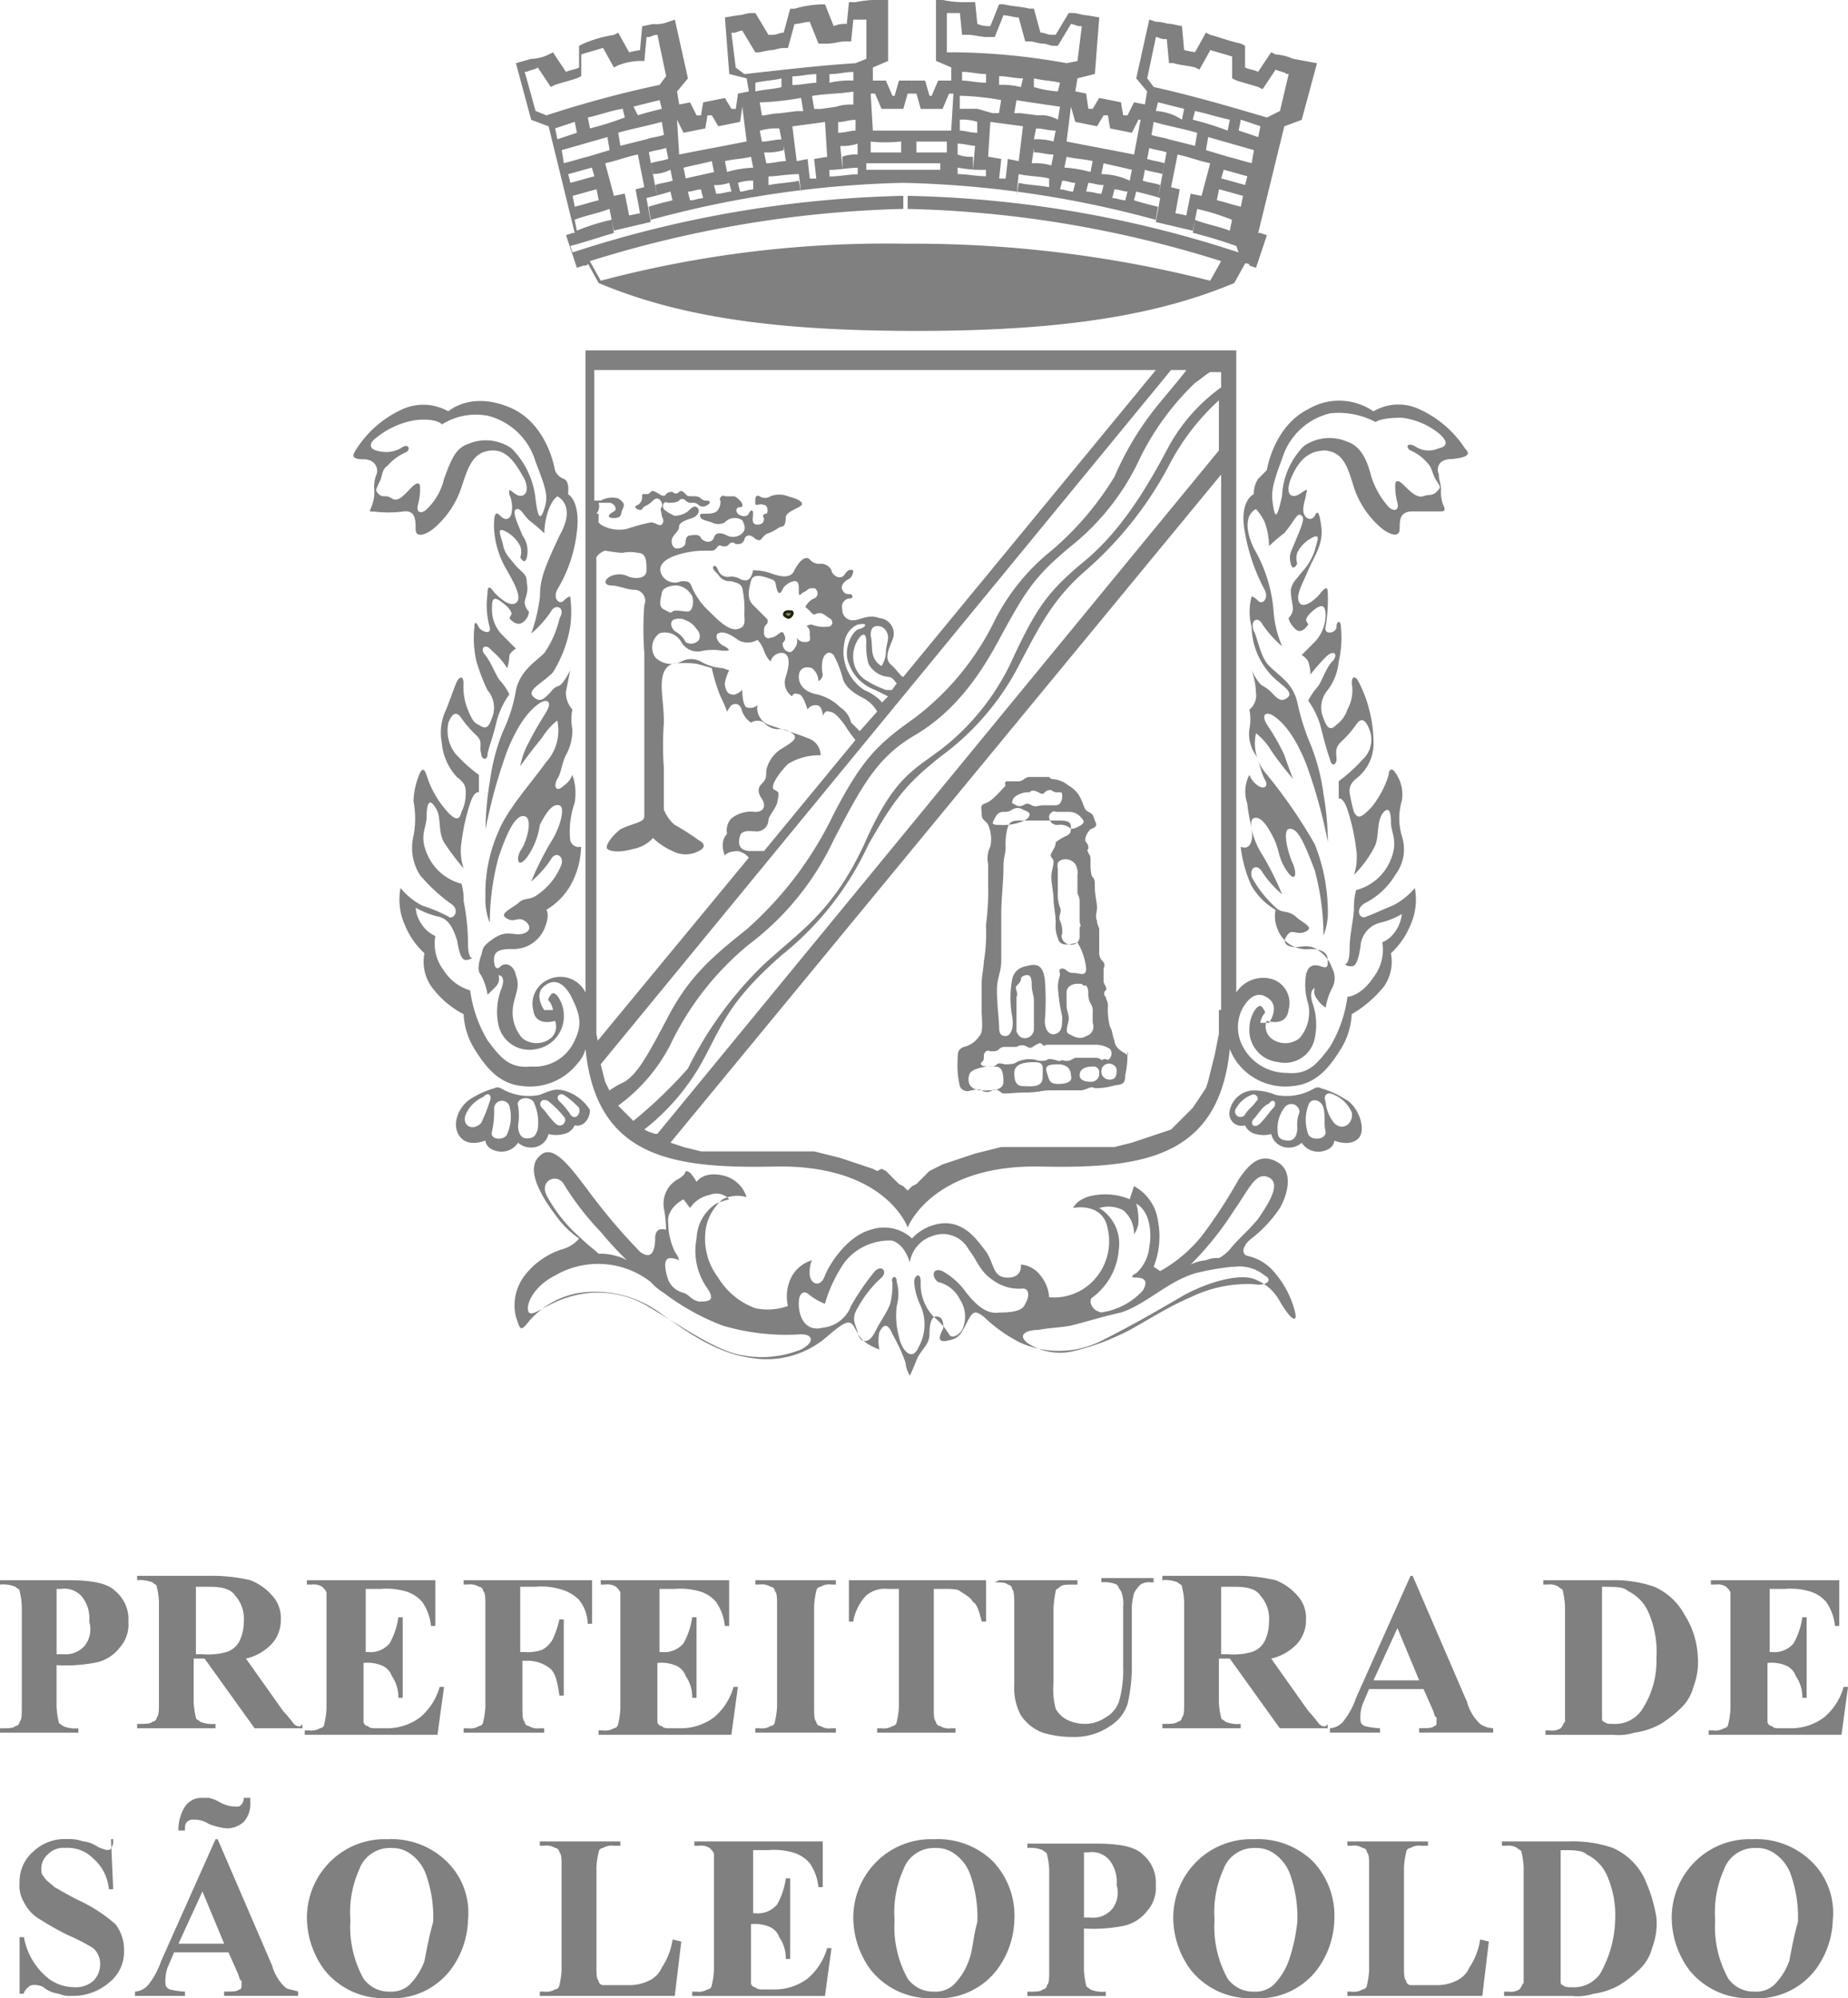 <svg id="Group_1202" data-name="Group 1202" xmlns="http://www.w3.org/2000/svg" viewBox="0 0 133.037 143.85">
  <defs>
    <style>
      .cls-1, .cls-2 {
        fill: gray;
      }

      .cls-2 {
        stroke: #212300;
        stroke-width: 0.2px;
      }
    </style>
  </defs>
  <path id="Path_1761" data-name="Path 1761" class="cls-1" d="M300.516,113.007a6.475,6.475,0,0,0-1.724-.783c-.313-.157-.47,0-.784.157a3.909,3.909,0,0,1-2.507.313,4.007,4.007,0,0,0-1.724-.313,1.815,1.815,0,0,0-1.567,1.41.886.886,0,0,0,1.1,1.1,1.08,1.08,0,0,0,.783.627,2.132,2.132,0,0,0,1.1,0,1.251,1.251,0,0,0,.94.94,1.431,1.431,0,0,0,1.254-.313,1.416,1.416,0,0,0,1.41.627c.94-.157.94-.783.94-.783s1.1.47,1.724-.157S301.456,113.477,300.516,113.007Zm-7.208,1.1a.393.393,0,1,1-.627-.47,2.107,2.107,0,0,1,1.1-.94h0c.313-.157.627.313.313.47C293.935,113.477,293.621,113.634,293.308,114.1Zm2.037-.47c-.313.313-.47.627-.94,1.1s-.784,0-.47-.313.627-.94,1.1-1.1C295.345,112.85,295.658,113.32,295.345,113.634Zm1.724,1.41c0,.47-.157.94-.627.94s-.784-.157-.784-.627a2.425,2.425,0,0,1,.47-1.724.594.594,0,0,1,1.1.313A2.323,2.323,0,0,0,297.069,115.044Zm.783.47a3.021,3.021,0,0,1,0-2.037h0c.157-.627.94-.47,1.1.157s0,1.1.157,1.724C299.106,115.984,298.009,115.984,297.852,115.514Zm1.88-.783a2.784,2.784,0,0,1-.627-1.567c-.157-.313,0-.784.627-.47a2.427,2.427,0,0,1,1.254,1.254C301.143,114.731,300.359,115.357,299.732,114.731Z" transform="translate(-203.676 -33.874)"/>
  <path id="Path_1762" data-name="Path 1762" class="cls-1" d="M264.408,112.38c-.627-.157-.94,0-1.724.313a3.909,3.909,0,0,1-2.507-.313c-.313-.157-.47-.313-.783-.157a6.474,6.474,0,0,0-1.724.783c-.94.627-1.41,2.037-.627,2.821.627.627,1.724.157,1.724.157s0,.627.94.783a1.416,1.416,0,0,0,1.41-.627,1.431,1.431,0,0,0,1.254.313,1.251,1.251,0,0,0,.94-.94,2.132,2.132,0,0,0,1.1,0,1.08,1.08,0,0,0,.783-.627c.627.157,1.1-.47,1.1-1.1A3.186,3.186,0,0,0,264.408,112.38Zm-5.328.784a10.8,10.8,0,0,1-.627,1.567c-.627.627-1.41.157-1.1-.627a2.428,2.428,0,0,1,1.254-1.254C259.08,112.38,259.237,112.85,259.08,113.164Zm1.254,2.35c-.157.47-1.254.47-1.1-.157a6.426,6.426,0,0,0,.157-1.724.573.573,0,0,1,1.1-.157h0A3.056,3.056,0,0,1,260.334,115.514Zm2.194-.313c-.157.47-.313.627-.783.627s-.627-.47-.627-.94a4.231,4.231,0,0,0,0-1.41c-.157-.47.627-.784,1.1-.313A3.412,3.412,0,0,1,262.528,115.2Zm1.254-.47c-.47-.47-.627-.783-.94-1.1s0-.783.47-.47a7.243,7.243,0,0,1,1.1,1.1C264.721,114.574,264.251,115.2,263.781,114.731Zm1.1-.627a4.967,4.967,0,0,0-.784-.94c-.313-.313,0-.627.313-.47a5.854,5.854,0,0,1,1.1.94C265.662,114.1,265.191,114.574,264.878,114.1Z" transform="translate(-223.823 -33.874)"/>
  <g id="Group_1197" data-name="Group 1197" transform="translate(0 113.45)">
    <path id="Path_1763" data-name="Path 1763" class="cls-1" d="M244.005,135.583c-.627-.627-1.88-.783-3.447-.783H235.7v.313a2.323,2.323,0,0,1,1.1.157c.157.157.313.157.313.313a5.559,5.559,0,0,1,.157,1.1v7.208c0,.627,0,.94-.157,1.1a.337.337,0,0,1-.313.313c-.157.157-.47.157-1.1.157v.313h5.641v-.313a2.323,2.323,0,0,1-1.1-.157c-.157-.157-.313-.157-.313-.313a5.559,5.559,0,0,1-.157-1.1v-2.977h0a11.214,11.214,0,0,0,2.664-.157,2.906,2.906,0,0,0,1.88-1.1,2.5,2.5,0,0,0,.627-1.88A2.629,2.629,0,0,0,244.005,135.583Zm-2.194,3.917a1.817,1.817,0,0,1-1.567.627h-.47v-4.7h.313a1.65,1.65,0,0,1,1.567.627,2.521,2.521,0,0,1,.47,1.724A1.93,1.93,0,0,1,241.811,139.5Z" transform="translate(-235.7 -134.487)"/>
    <path id="Path_1764" data-name="Path 1764" class="cls-1" d="M253.282,145.256a11.539,11.539,0,0,0-.783-.94l-2.664-3.761a3.674,3.674,0,0,0,1.567-.784,2.527,2.527,0,0,0,.94-2.037,2.357,2.357,0,0,0-.627-1.724,4,4,0,0,0-1.567-1.1,12.148,12.148,0,0,0-2.977-.313H242v.313a2.323,2.323,0,0,1,1.1.157c.157.157.313.157.313.313a5.559,5.559,0,0,1,.157,1.1v7.208c0,.627,0,.94-.157,1.1a.337.337,0,0,1-.313.313c-.157.157-.47.157-1.1.157v.313h5.641v-.313a2.323,2.323,0,0,1-1.1-.157c-.157-.157-.313-.157-.313-.313a5.56,5.56,0,0,1-.157-1.1v-3.134h.784l3.6,5.014h3.447v-.313C253.752,145.569,253.439,145.412,253.282,145.256Zm-3.917-5.955a1.6,1.6,0,0,1-.94.783,4.873,4.873,0,0,1-1.724.157h-.47v-4.858h.94c.94,0,1.567.157,1.88.627a2.5,2.5,0,0,1,.627,1.88A3.129,3.129,0,0,1,249.365,139.3Z" transform="translate(-232.128 -134.6)"/>
    <path id="Path_1765" data-name="Path 1765" class="cls-1" d="M254.088,135.427v4.544h.157a1.817,1.817,0,0,0,1.567-.627,5.286,5.286,0,0,0,.627-1.88h.313v5.8h-.313a2.647,2.647,0,0,0-.47-1.567,1.287,1.287,0,0,0-.784-.784,2.694,2.694,0,0,0-1.254-.157v4.231a.337.337,0,0,0,.313.313c.157.157.313.157.627.157h.627a3.987,3.987,0,0,0,2.507-.784,4.458,4.458,0,0,0,1.41-2.194h.313l-.47,3.447H249.7v-.313h.313a1.174,1.174,0,0,0,.783-.157.337.337,0,0,0,.313-.313,5.56,5.56,0,0,0,.157-1.1V135.74c0-.157-.157-.313-.313-.47a1.174,1.174,0,0,0-.784-.157h-.313V134.8H259.1v3.291h-.313a3.611,3.611,0,0,0-.627-1.724,2.473,2.473,0,0,0-1.254-.783,4.873,4.873,0,0,0-1.724-.157h-1.1Z" transform="translate(-227.762 -134.487)"/>
    <path id="Path_1766" data-name="Path 1766" class="cls-1" d="M261.074,135.427v4.544h.313a3.054,3.054,0,0,0,1.254-.157,1.888,1.888,0,0,0,.784-.783,7.285,7.285,0,0,0,.47-1.41h.313v5.484h-.313c-.157-1.1-.313-1.724-.783-2.037a2.647,2.647,0,0,0-1.567-.47h-.313v3.291c0,.627,0,.94.157,1.1a.337.337,0,0,0,.313.313,1.174,1.174,0,0,0,.784.157h.313v.313H257v-.313h.313a1.174,1.174,0,0,0,.783-.157.337.337,0,0,0,.313-.313,5.561,5.561,0,0,0,.157-1.1V136.68c0-.627,0-.94-.157-1.1a.337.337,0,0,0-.313-.313,1.174,1.174,0,0,0-.783-.157H257V134.8h9.245v3.134h-.313a2.852,2.852,0,0,0-.627-1.724,3.03,3.03,0,0,0-1.41-.783,4.872,4.872,0,0,0-1.724-.157h-1.1Z" transform="translate(-223.623 -134.487)"/>
    <path id="Path_1767" data-name="Path 1767" class="cls-1" d="M267.588,135.427v4.544h.157a1.817,1.817,0,0,0,1.567-.627,5.287,5.287,0,0,0,.627-1.88h.313v5.8h-.313a2.647,2.647,0,0,0-.47-1.567,1.287,1.287,0,0,0-.783-.784,2.694,2.694,0,0,0-1.254-.157v4.231a.337.337,0,0,0,.313.313c.157.157.313.157.627.157H269a3.987,3.987,0,0,0,2.507-.784,4.458,4.458,0,0,0,1.41-2.194h.313l-.47,3.447H263.2v-.313h.313a1.174,1.174,0,0,0,.784-.157.337.337,0,0,0,.313-.313,5.56,5.56,0,0,0,.157-1.1V135.74c0-.157-.157-.313-.313-.47a1.174,1.174,0,0,0-.784-.157h-.313V134.8H272.6v3.291h-.313a3.611,3.611,0,0,0-.627-1.724,2.473,2.473,0,0,0-1.254-.783,4.873,4.873,0,0,0-1.724-.157h-1.1Z" transform="translate(-220.108 -134.487)"/>
    <path id="Path_1768" data-name="Path 1768" class="cls-1" d="M276.2,145.456v.313h-5.8v-.313h.313a1.174,1.174,0,0,0,.783-.157.337.337,0,0,0,.313-.313,5.56,5.56,0,0,0,.157-1.1V136.68c0-.627,0-.94-.157-1.1a.337.337,0,0,0-.313-.313,1.174,1.174,0,0,0-.783-.157H270.4V134.8h5.8v.313h-.313a1.174,1.174,0,0,0-.783.157.337.337,0,0,0-.313.313,5.558,5.558,0,0,0-.157,1.1v7.208c0,.627,0,.94.157,1.1a.337.337,0,0,0,.313.313,1.174,1.174,0,0,0,.783.157Z" transform="translate(-216.026 -134.487)"/>
    <path id="Path_1769" data-name="Path 1769" class="cls-1" d="M284.572,134.8v2.977h-.313c-.157-.627-.313-1.254-.627-1.41-.157-.313-.47-.47-.94-.783-.157-.157-.627-.157-1.1-.157h-.783v8.462c0,.627,0,.94.157,1.1a.337.337,0,0,0,.313.313,1.174,1.174,0,0,0,.783.157h.313v.313h-5.641v-.313h.313a1.174,1.174,0,0,0,.783-.157.337.337,0,0,0,.313-.313,5.56,5.56,0,0,0,.157-1.1v-8.462h-.783a2.08,2.08,0,0,0-1.567.47,3.574,3.574,0,0,0-.94,1.88H274.7V134.8Z" transform="translate(-213.587 -134.487)"/>
    <path id="Path_1770" data-name="Path 1770" class="cls-1" d="M281.713,134.857h5.641v.313h-.313c-.47,0-.783,0-.94.157s-.313.157-.313.313a8.437,8.437,0,0,0-.157,1.254v5.328a5.407,5.407,0,0,0,.157,1.88,1.888,1.888,0,0,0,.783.783,2.952,2.952,0,0,0,1.254.313,2.647,2.647,0,0,0,1.567-.47,2.106,2.106,0,0,0,.94-1.1,8.047,8.047,0,0,0,.313-2.507v-4.388a2.323,2.323,0,0,0-.157-1.1c-.157-.157-.157-.313-.313-.47a2.324,2.324,0,0,0-1.1-.157V134.7h3.761v.313h-.157a1.174,1.174,0,0,0-.784.157,2.162,2.162,0,0,0-.47.627,5.541,5.541,0,0,0-.157.94v4.231a11.67,11.67,0,0,1-.313,2.821,2.963,2.963,0,0,1-1.254,1.567,4.482,4.482,0,0,1-2.664.783,7.264,7.264,0,0,1-2.194-.313,3.273,3.273,0,0,1-1.567-1.254,4.15,4.15,0,0,1-.47-2.194v-5.641c0-.627,0-1.1-.157-1.254a.337.337,0,0,0-.313-.313c-.157-.157-.47-.157-.94-.157Z" transform="translate(-209.789 -134.543)"/>
    <path id="Path_1771" data-name="Path 1771" class="cls-1" d="M300.382,145.256a11.535,11.535,0,0,0-.783-.94l-2.664-3.761a3.674,3.674,0,0,0,1.567-.784,2.527,2.527,0,0,0,.94-2.037,2.357,2.357,0,0,0-.627-1.724,4,4,0,0,0-1.567-1.1,12.148,12.148,0,0,0-2.977-.313H289.1v.313a2.324,2.324,0,0,1,1.1.157c.157.157.313.157.313.313a5.56,5.56,0,0,1,.157,1.1v7.208c0,.627,0,.94-.157,1.1a.337.337,0,0,1-.313.313c-.157.157-.47.157-1.1.157v.313h5.641v-.313a2.324,2.324,0,0,1-1.1-.157c-.157-.157-.313-.157-.313-.313a5.559,5.559,0,0,1-.157-1.1v-3.134h.784l3.6,5.014h3.447v-.313C300.852,145.569,300.539,145.412,300.382,145.256Zm-3.917-5.955a1.6,1.6,0,0,1-.94.783,4.873,4.873,0,0,1-1.724.157h-.47v-4.858h.94c.94,0,1.567.157,1.88.627a2.5,2.5,0,0,1,.627,1.88A3.129,3.129,0,0,1,296.465,139.3Z" transform="translate(-205.423 -134.6)"/>
    <path id="Path_1772" data-name="Path 1772" class="cls-1" d="M307.612,145.256a3.35,3.35,0,0,1-.94-1.567l-3.917-9.089H302.6l-3.917,8.775a5.611,5.611,0,0,1-.94,1.724,1.355,1.355,0,0,1-.94.47v.313h3.6v-.313a5.56,5.56,0,0,1-1.1-.157c-.313-.157-.313-.313-.313-.627a2.757,2.757,0,0,1,.157-.94l.47-1.1h3.917l.627,1.41c.157.313.157.627.313.627v.313c0,.157,0,.313-.157.313-.157.157-.47.157-.94.157h-.157v.313h5.328v-.313A1.679,1.679,0,0,1,307.612,145.256Zm-7.678-3.134,1.724-3.761,1.567,3.761Z" transform="translate(-201.057 -134.6)"/>
    <path id="Path_1773" data-name="Path 1773" class="cls-1" d="M316.785,137.307a4.621,4.621,0,0,0-2.194-2.037,8.8,8.8,0,0,0-3.134-.47H306.6v.313h.313a1.174,1.174,0,0,1,.783.157c.157.157.313.157.313.313a5.561,5.561,0,0,1,.157,1.1v8.305c-.157.157-.157.313-.313.47a1.174,1.174,0,0,1-.784.157h-.313v.313h4.858a3.931,3.931,0,0,0,1.567-.157,5.287,5.287,0,0,0,1.88-.627,8.613,8.613,0,0,0,1.41-1.1,3.251,3.251,0,0,0,.94-1.567,4.979,4.979,0,0,0,.313-2.194A6.082,6.082,0,0,0,316.785,137.307Zm-3.134,6.895a2.328,2.328,0,0,1-2.037.94c-.313,0-.47,0-.627-.157-.157,0-.157-.157-.157-.313v-9.4h0c.94,0,1.567,0,1.88.313a3.055,3.055,0,0,1,1.41,1.41,7.14,7.14,0,0,1,.627,3.447A6.312,6.312,0,0,1,313.651,144.2Z" transform="translate(-195.501 -134.487)"/>
    <path id="Path_1774" data-name="Path 1774" class="cls-1" d="M318.588,135.427v4.544h.157a1.817,1.817,0,0,0,1.567-.627,5.287,5.287,0,0,0,.627-1.88h.313v5.8h-.313a2.647,2.647,0,0,0-.47-1.567,1.287,1.287,0,0,0-.783-.784,2.694,2.694,0,0,0-1.254-.157v4.231a.337.337,0,0,0,.313.313c.157.157.313.157.627.157H320a3.987,3.987,0,0,0,2.507-.784,4.458,4.458,0,0,0,1.41-2.194h.313l-.47,3.447H314.2v-.313h.313a1.174,1.174,0,0,0,.784-.157.337.337,0,0,0,.313-.313,5.559,5.559,0,0,0,.157-1.1V135.74c0-.157-.157-.313-.313-.47a1.174,1.174,0,0,0-.783-.157h-.313V134.8H323.6v3.291h-.313a3.611,3.611,0,0,0-.627-1.724,2.473,2.473,0,0,0-1.254-.783,4.873,4.873,0,0,0-1.724-.157h-1.1Z" transform="translate(-191.191 -134.487)"/>
  </g>
  <g id="Group_1199" data-name="Group 1199" transform="translate(1.41 129.433)">
    <path id="Path_1775" data-name="Path 1775" class="cls-1" d="M243.181,146.7l.157,3.6h-.313a3.286,3.286,0,0,0-1.1-2.194,2.6,2.6,0,0,0-2.037-.783,1.542,1.542,0,0,0-1.254.47,1.354,1.354,0,0,0-.47.94c0,.313,0,.47.157.627.157.313.47.47.784.784.313.157.783.47,1.724.94a11.118,11.118,0,0,1,2.664,1.724,3.011,3.011,0,0,1,.627,1.88,2.819,2.819,0,0,1-1.1,2.35,3.954,3.954,0,0,1-2.664.94,1.987,1.987,0,0,1-.94-.157,2.083,2.083,0,0,1-1.1-.47,1.184,1.184,0,0,0-.627-.157.576.576,0,0,0-.47.157c-.157.157-.313.313-.313.47H236.6v-4.074h.313a4.874,4.874,0,0,0,1.41,2.664,3.094,3.094,0,0,0,2.194.94,1.915,1.915,0,0,0,1.41-.47,1.693,1.693,0,0,0,.47-1.1,1.413,1.413,0,0,0-.157-.784,1.224,1.224,0,0,0-.627-.627,13.97,13.97,0,0,0-1.567-.783,21.456,21.456,0,0,1-2.194-1.254,2.936,2.936,0,0,1-.94-1.1,2.329,2.329,0,0,1-.313-1.41,2.845,2.845,0,0,1,.94-2.194,3.308,3.308,0,0,1,2.507-.94,3.059,3.059,0,0,1,1.1.157,2.228,2.228,0,0,1,.94.313,2.647,2.647,0,0,0,.783.313c.157,0,.313,0,.313-.157.157-.157.157-.313.157-.627Z" transform="translate(-236.6 -143.723)"/>
    <path id="Path_1776" data-name="Path 1776" class="cls-1" d="M252.712,157.356a3.35,3.35,0,0,1-.94-1.567l-3.917-9.089H247.7l-3.917,8.775a5.61,5.61,0,0,1-.94,1.724,1.354,1.354,0,0,1-.94.47v.313h3.6v-.313a5.559,5.559,0,0,1-1.1-.157c-.313-.157-.313-.313-.313-.627a2.757,2.757,0,0,1,.157-.94l.47-1.1h3.917l.627,1.41c.157.313.157.627.313.627v.313c0,.157,0,.313-.157.313-.157.157-.47.157-.94.157h-.157v.313h5.328v-.313C253.182,157.512,252.869,157.512,252.712,157.356Zm-7.678-3.134,1.724-3.761,1.567,3.761Z" transform="translate(-233.595 -143.723)"/>
    <path id="Path_1777" data-name="Path 1777" class="cls-1" d="M248.6,144.8h.47v.313a1.915,1.915,0,0,1-.47,1.41,1.779,1.779,0,0,1-1.254.47,4.844,4.844,0,0,1-1.254-.313,1.93,1.93,0,0,0-1.1-.313.576.576,0,0,0-.47.157c-.157.157-.157.313-.157.627h-.47a3.159,3.159,0,0,1,.47-1.724,1.425,1.425,0,0,1,1.254-.627h.47a2.647,2.647,0,0,1,.784.313,2.369,2.369,0,0,0,1.254.313c.157,0,.157,0,.313-.157a.686.686,0,0,0,.157-.47Z" transform="translate(-232.461 -144.8)"/>
    <path id="Path_1778" data-name="Path 1778" class="cls-1" d="M259.829,148.267A5.672,5.672,0,0,0,255.6,146.7a5.549,5.549,0,0,0-4.074,1.567,5.69,5.69,0,0,0-1.724,4.074,6.376,6.376,0,0,0,1.254,3.761,5.442,5.442,0,0,0,4.544,2.037,5.251,5.251,0,0,0,4.544-2.037,6.278,6.278,0,0,0,1.254-3.6A5.129,5.129,0,0,0,259.829,148.267Zm-1.567,7.208a4.668,4.668,0,0,1-1.1,1.724,1.915,1.915,0,0,1-1.41.47,2.234,2.234,0,0,1-1.88-.94,7.693,7.693,0,0,1-.94-4.231,7.434,7.434,0,0,1,.627-3.6,2.346,2.346,0,0,1,2.35-1.567h0a2.187,2.187,0,0,1,1.41.47,3.1,3.1,0,0,1,1.1,1.567,9.155,9.155,0,0,1,.47,3.291C258.575,153.751,258.418,154.692,258.262,155.475Z" transform="translate(-229.116 -143.723)"/>
    <path id="Path_1779" data-name="Path 1779" class="cls-1" d="M270.685,154.008l-.47,3.917H260.5v-.313h.313a1.174,1.174,0,0,0,.784-.157.337.337,0,0,0,.313-.313,5.561,5.561,0,0,0,.157-1.1V148.68c0-.627,0-.94-.157-1.1a.337.337,0,0,0-.313-.313,1.174,1.174,0,0,0-.784-.157H260.5V146.8h5.8v.313h-.47a1.174,1.174,0,0,0-.783.157.337.337,0,0,0-.313.313,5.56,5.56,0,0,0-.157,1.1v7.051c0,.627,0,.94.157,1.1a.337.337,0,0,0,.313.313h1.88a3.129,3.129,0,0,0,1.41-.313,1.829,1.829,0,0,0,.94-.94,5.014,5.014,0,0,0,.784-2.037Z" transform="translate(-223.049 -143.666)"/>
    <path id="Path_1780" data-name="Path 1780" class="cls-1" d="M271.888,147.427v4.544h.157a1.817,1.817,0,0,0,1.567-.627,5.287,5.287,0,0,0,.627-1.88h.313v5.8h-.313a2.648,2.648,0,0,0-.47-1.567,1.287,1.287,0,0,0-.783-.783,2.694,2.694,0,0,0-1.254-.157v4.231a.337.337,0,0,0,.313.313c.157.157.313.157.627.157h.627a3.987,3.987,0,0,0,2.507-.783,4.458,4.458,0,0,0,1.41-2.194h.313l-.47,3.447H267.5v-.313h.313a1.174,1.174,0,0,0,.784-.157.337.337,0,0,0,.313-.313,5.56,5.56,0,0,0,.157-1.1V147.74c0-.157-.157-.313-.313-.47a1.174,1.174,0,0,0-.784-.157h-.313V146.8H276.9v3.291h-.313a3.611,3.611,0,0,0-.627-1.724,2.473,2.473,0,0,0-1.254-.783,4.873,4.873,0,0,0-1.724-.157h-1.1Z" transform="translate(-219.08 -143.666)"/>
    <path id="Path_1781" data-name="Path 1781" class="cls-1" d="M284.929,148.267A5.672,5.672,0,0,0,280.7,146.7a5.549,5.549,0,0,0-4.074,1.567,5.69,5.69,0,0,0-1.724,4.074,6.376,6.376,0,0,0,1.254,3.761,5.442,5.442,0,0,0,4.544,2.037,5.251,5.251,0,0,0,4.544-2.037,6.278,6.278,0,0,0,1.254-3.6A5.671,5.671,0,0,0,284.929,148.267Zm-1.724,7.208a4.668,4.668,0,0,1-1.1,1.724,1.915,1.915,0,0,1-1.41.47,2.234,2.234,0,0,1-1.88-.94,7.693,7.693,0,0,1-.94-4.231,7.434,7.434,0,0,1,.627-3.6,2.346,2.346,0,0,1,2.35-1.567h0a2.187,2.187,0,0,1,1.41.47,3.1,3.1,0,0,1,1.1,1.567,9.155,9.155,0,0,1,.47,3.291C283.518,153.751,283.518,154.692,283.205,155.475Z" transform="translate(-214.884 -143.723)"/>
    <path id="Path_1782" data-name="Path 1782" class="cls-1" d="M291.205,147.683c-.627-.627-1.88-.783-3.447-.783H282.9v.313a2.324,2.324,0,0,1,1.1.157c.157.157.313.157.313.313a5.56,5.56,0,0,1,.157,1.1v7.208c0,.627,0,.94-.157,1.1a.337.337,0,0,1-.313.313c-.157.157-.47.157-1.1.157v.313h5.641v-.313a2.323,2.323,0,0,1-1.1-.157c-.157-.157-.313-.157-.313-.313a5.559,5.559,0,0,1-.157-1.1v-2.977h0a11.213,11.213,0,0,0,2.664-.157,2.907,2.907,0,0,0,1.88-1.1,2.5,2.5,0,0,0,.627-1.88A2.629,2.629,0,0,0,291.205,147.683Zm-2.194,3.917a1.817,1.817,0,0,1-1.567.627h-.47v-4.7h.313a1.65,1.65,0,0,1,1.567.627,2.521,2.521,0,0,1,.47,1.724A1.93,1.93,0,0,1,289.011,151.6Z" transform="translate(-210.348 -143.609)"/>
    <path id="Path_1783" data-name="Path 1783" class="cls-1" d="M299.629,148.267A5.672,5.672,0,0,0,295.4,146.7a5.549,5.549,0,0,0-4.074,1.567,5.69,5.69,0,0,0-1.724,4.074,6.376,6.376,0,0,0,1.254,3.761,5.442,5.442,0,0,0,4.544,2.037,5.251,5.251,0,0,0,4.544-2.037,6.278,6.278,0,0,0,1.254-3.6A5.671,5.671,0,0,0,299.629,148.267Zm-1.724,7.208a4.668,4.668,0,0,1-1.1,1.724,1.915,1.915,0,0,1-1.41.47,2.234,2.234,0,0,1-1.88-.94,7.693,7.693,0,0,1-.94-4.231,7.434,7.434,0,0,1,.627-3.6,2.346,2.346,0,0,1,2.35-1.567,2.187,2.187,0,0,1,1.41.47,3.1,3.1,0,0,1,1.1,1.567,9.155,9.155,0,0,1,.47,3.291A12.568,12.568,0,0,1,297.905,155.475Z" transform="translate(-206.55 -143.723)"/>
    <path id="Path_1784" data-name="Path 1784" class="cls-1" d="M307.785,154.008l-.47,3.917H297.6v-.313h.313a1.174,1.174,0,0,0,.784-.157.337.337,0,0,0,.313-.313,5.559,5.559,0,0,0,.157-1.1V148.68c0-.627,0-.94-.157-1.1a.337.337,0,0,0-.313-.313,1.174,1.174,0,0,0-.784-.157H297.6V146.8h5.8v.313h-.47a1.174,1.174,0,0,0-.783.157.337.337,0,0,0-.313.313,5.561,5.561,0,0,0-.157,1.1v7.051c0,.627,0,.94.157,1.1a.337.337,0,0,0,.313.313h1.88a3.13,3.13,0,0,0,1.41-.313,1.829,1.829,0,0,0,.94-.94,5.014,5.014,0,0,0,.784-2.037Z" transform="translate(-202.014 -143.666)"/>
    <path id="Path_1785" data-name="Path 1785" class="cls-1" d="M314.885,149.307a4.621,4.621,0,0,0-2.194-2.037,8.8,8.8,0,0,0-3.134-.47H304.7v.313h.313a1.174,1.174,0,0,1,.783.157c.157.157.313.157.313.313a5.561,5.561,0,0,1,.157,1.1v8.305c-.157.157-.157.313-.313.47a1.174,1.174,0,0,1-.783.157h-.313v.313h4.858a3.93,3.93,0,0,0,1.567-.157,5.287,5.287,0,0,0,1.88-.627,8.609,8.609,0,0,0,1.41-1.1,3.252,3.252,0,0,0,.94-1.567,4.98,4.98,0,0,0,.313-2.194A10.925,10.925,0,0,0,314.885,149.307Zm-3.134,7.051a2.328,2.328,0,0,1-2.037.94c-.313,0-.47,0-.627-.157-.157,0-.157-.157-.157-.313v-9.4h0c.94,0,1.567,0,1.88.313a3.055,3.055,0,0,1,1.41,1.41,7.14,7.14,0,0,1,.627,3.447A8.215,8.215,0,0,1,311.751,156.359Z" transform="translate(-197.988 -143.666)"/>
    <g id="Group_1198" data-name="Group 1198" transform="translate(118.934 2.977)">
      <path id="Path_1786" data-name="Path 1786" class="cls-1" d="M316.2,146.7Z" transform="translate(-310.402 -146.7)"/>
      <path id="Path_1787" data-name="Path 1787" class="cls-1" d="M322.529,148.267A5.672,5.672,0,0,0,318.3,146.7a5.55,5.55,0,0,0-4.074,1.567,5.69,5.69,0,0,0-1.724,4.074,6.376,6.376,0,0,0,1.254,3.761,5.442,5.442,0,0,0,4.544,2.037,5.251,5.251,0,0,0,4.544-2.037,6.278,6.278,0,0,0,1.254-3.6A5.128,5.128,0,0,0,322.529,148.267Zm-1.567,7.208a4.668,4.668,0,0,1-1.1,1.724,1.915,1.915,0,0,1-1.41.47,2.234,2.234,0,0,1-1.88-.94,7.693,7.693,0,0,1-.94-4.231,7.434,7.434,0,0,1,.627-3.6,2.346,2.346,0,0,1,2.35-1.567h0a2.187,2.187,0,0,1,1.41.47,3.1,3.1,0,0,1,1.1,1.567,9.155,9.155,0,0,1,.47,3.291C321.275,153.751,321.118,154.692,320.962,155.475Z" transform="translate(-312.5 -146.7)"/>
    </g>
  </g>
  <g id="Group_1200" data-name="Group 1200" transform="translate(25.456 25.228)">
    <path id="Path_1788" data-name="Path 1788" class="cls-2" d="M271.994,90.3c-.313,0-.313.313-.157.313.157.157.313.157.47-.157C272.307,90.3,272.307,90.3,271.994,90.3Z" transform="translate(-240.725 -71.496)"/>
    <path id="Path_1789" data-name="Path 1789" class="cls-1" d="M315.543,126.678a6.859,6.859,0,0,0-1.567-2.977,3.414,3.414,0,0,0-1.88-1.1c-.47-.157-.313-.783.313-1.254a9.331,9.331,0,0,0,2.037-2.194c.627-1.1.94-2.664-.157-3.291s-1.88-.157-2.821,1.254a35.4,35.4,0,0,1-2.664,4.074,10.234,10.234,0,0,1-2.977,2.507l-.47-.313a5.872,5.872,0,0,0,.313-3.291,3.345,3.345,0,0,0-1.724-2.507l-.313.94a4.538,4.538,0,0,0-2.351-.313c-1.41.157-1.724.94-1.724.94s2.194-.47,2.507,1.567a4.079,4.079,0,0,1-1.724,4.231,3.878,3.878,0,0,1-2.507.627,2.747,2.747,0,0,0-.627-1.567,1.958,1.958,0,0,0-1.41-.784s.157.94-.94.94-.94-.94-1.567-1.88c-.627-.783-1.41-2.037-2.977-2.037a3.393,3.393,0,0,0-2.35,1.1,2.956,2.956,0,0,0-2.977-.627c-1.724.47-2.977,2.507-3.291,3.291-.313.94-1.1.627-1.1-.157a2.275,2.275,0,0,1,.157-.94,2.475,2.475,0,0,0-1.41,1.1,3.073,3.073,0,0,0-.313,2.194,4.327,4.327,0,0,1-2.351.157,5.219,5.219,0,0,1-2.664-2.194,4.634,4.634,0,0,1-.94-3.134,3.538,3.538,0,0,1,1.254-2.507,2.29,2.29,0,0,1,1.724-.157,2.3,2.3,0,0,0-1.724-1.567c-1.41-.313-1.88.47-1.88.47a2.254,2.254,0,0,0-.313-.47.557.557,0,0,0-.47-.313s0,.313-.627.627a2.016,2.016,0,0,0-.94,2.037,9.1,9.1,0,0,1,.157,1.567s-.784-.313-.784.627-.313,1.567-1.1.94a42.772,42.772,0,0,1-3.6-4.231c-1.41-1.88-2.664-3.6-3.6-2.664-1.1.94.157,2.977,1.1,4.231a6.967,6.967,0,0,0,1.724,1.724,2.455,2.455,0,0,1-1.254.783,5.529,5.529,0,0,0-2.664,1.88,3.519,3.519,0,0,0-.627,2.977c.313.94.313,1.1.94.313a6.1,6.1,0,0,1,3.6-2.037,7.942,7.942,0,0,1,5.8,1.41c2.194,1.567,4.231,2.977,6.738,3.291a6.616,6.616,0,0,0,5.328-1.567c1.1-.94,1.567-1.254,1.88-.783s.313.783.94,1.254a4.433,4.433,0,0,0,.94.47,2.912,2.912,0,0,1,0-1.254c.313-.627.627-.627.94.157a11.809,11.809,0,0,1,.94,2.037,2.153,2.153,0,0,0,.313.94s.157-.313.47-1.1.94-1.1.94-1.88.157-1.41.627-1.254c.313,0,.47.627.313.94s-.47.94.313.784.94-.313,1.41-1.254.627-.94,1.254-.47a10.7,10.7,0,0,0,2.664,1.88,6.839,6.839,0,0,0,5.8-.157c2.194-1.1,4.074-2.194,5.955-3.291,2.037-1.1,4.231-1.567,5.171-1.1a3.423,3.423,0,0,1,1.724,1.567C315.386,127.462,315.7,127.3,315.543,126.678Zm-4.388-7.365c1.1-1.567,1.567-2.821,2.507-2.35s-.157,2.037-.783,2.977c-.783.94-1.41,1.41-2.037,2.194a2.752,2.752,0,0,1-.783.627h0a1.988,1.988,0,0,0-.94.157,2.905,2.905,0,0,0-1.1.313A22.879,22.879,0,0,0,311.155,119.313Zm-10.185,6.268a4.735,4.735,0,0,0,1.88-3.447,3,3,0,0,0-1.41-2.977,2.29,2.29,0,0,1,1.724.157,2.214,2.214,0,0,1,.783,1.724,1.587,1.587,0,0,0,.313-1.1,3.825,3.825,0,0,0-.157-1.1c1.1.627,1.1,2.35.94,3.134a2.952,2.952,0,0,1-.94,1.88c-.313.157-.47.313,0,.313s.94.157.47.94a5.019,5.019,0,0,1-2.977,1.567C300.813,126.521,300.656,125.738,300.97,125.581Zm-30.4-2.821a1.621,1.621,0,0,1,.627.157s0-.157-.313-.627a4.811,4.811,0,0,1-.47-2.037c-.157-1.1,1.1-1.724,1.1-1.724l.47.627a2.184,2.184,0,0,1,1.41-.94,1.236,1.236,0,0,1,1.41.313,6.162,6.162,0,0,0-.94.313,3.107,3.107,0,0,0-1.41,2.507,4.631,4.631,0,0,0,.783,3.6c.627.94,0,.94-.627.94-.627-.157-.627-.47-1.1-.627a1.589,1.589,0,0,1-1.1-.94C270.1,123.387,270.1,122.761,270.57,122.761Zm-8.932-4.544c-.47-1.1.783-1.567,1.254-.783a20.373,20.373,0,0,0,2.664,3.447,24.091,24.091,0,0,0,1.88,2.037h0a2.648,2.648,0,0,0-.783-.313,3.894,3.894,0,0,0-1.254-.157c-.313-.313-.784-.627-1.254-1.1A11.005,11.005,0,0,1,261.638,118.216Zm18.334,11.126a7.564,7.564,0,0,1-4.7.313c-1.724-.47-3.761-1.88-6.111-3.291a7.053,7.053,0,0,0-5.955-.783c-1.567.47-2.507,1.41-2.821,1.1-.313-.47.313-1.88,1.88-2.664a6.154,6.154,0,0,1,6.895.47,4.155,4.155,0,0,0,.94.784,16.911,16.911,0,0,0,4.231,2.35,16.065,16.065,0,0,0,5.641.627C280.912,128.245,280.912,128.872,279.972,129.342Zm11.909-4.074a5.213,5.213,0,0,0-1.724-1.567c-.783-.313-.783.47-.313.783a2.375,2.375,0,0,1,1.567,1.254,2.237,2.237,0,0,1,.157,2.194c-.313.47-.784.627-.94.313a5.064,5.064,0,0,0-1.1-1.254,3.378,3.378,0,0,1-.94-2.507c0-.783-.47-.47-.47,0a4.756,4.756,0,0,0,.47,1.724,3.361,3.361,0,0,1-.157,2.977c-.47,1.1-1.254.157-1.41-.783a5.67,5.67,0,0,1-.157-2.194,3.219,3.219,0,0,0,0-1.724c0-.627-.47-.313-.313,0a5.878,5.878,0,0,1-.157,1.567c-.313.784-.627,1.1-1.1,2.037s-1.1.783-1.254,0c-.157-.627-.47-.94,0-1.724a8.234,8.234,0,0,1,1.724-2.194c.47-.47,0-.94-.47-.47a17.346,17.346,0,0,0-1.724,2.507,2.433,2.433,0,0,1-2.037,1.567c-1.254.313-1.724-.784-1.724-1.724s.47-.94.783-.627a4.294,4.294,0,0,0,1.1.627,10.219,10.219,0,0,1,1.41-2.977,4.078,4.078,0,0,1,3.447-1.567c.94.313,1.254,1.567,1.254,1.567a2.364,2.364,0,0,1,1.567-1.88,2.1,2.1,0,0,1,2.664.94c.627.783.784,1.567,1.724,2.194a3.173,3.173,0,0,0,2.194.627c.47,0,.47.627.157,1.1-.157.47-.783.627-1.88.627C293.291,126.835,292.508,126.051,291.881,125.268Zm20.684-.627a9.344,9.344,0,0,0-4.544.94c-1.88.783-3.917,2.194-5.014,2.664a16.448,16.448,0,0,1-3.6,1.254,4.254,4.254,0,0,1-3.134-.627c-.783-.627,0-.94.784-.94h0c.784-.157,1.567-.157,2.35-.313,1.254-.313,2.194-.627,3.6-.94,1.88-.627,3.291-2.194,5.328-2.821a18.651,18.651,0,0,1,2.664-.47h.157a2.835,2.835,0,0,1,2.194.627C313.976,124.328,313.506,124.8,312.565,124.641Z" transform="translate(-247.763 -57.417)"/>
    <path id="Path_1790" data-name="Path 1790" class="cls-1" d="M291.766,117.8c-.313-.157-.783-.47-.783-.94-.157-.313-.157-.784-.313-.94a4.831,4.831,0,0,1-.157-1.567c0-.313-.157-.47-.157-.627a.294.294,0,0,1,0-.47c.157-.157-.157-.47-.157-.627v-.94c.157-.313,0-.47-.157-.627a.942.942,0,0,1-.157-.627v-1.567c0-.157-.157-.313-.157-.627-.157-.313,0-.627,0-.94s-.157-.94-.157-1.41,0-.627-.157-.784-.157-.783-.157-1.1,0-.47-.157-.627c0-.157-.157-.157,0-.313a.576.576,0,0,0-.157-.47c-.157-.157,0-.627.313-.94.47-.157.47-.313.313-.627-.157-.47-.157-.47-.47-.627s-.313-.47-.47-.783a2.107,2.107,0,0,0-.94-1.1,2.083,2.083,0,0,0-1.1-.47c-.157,0-.157,0-.313-.157h-1.41c-.313,0-.47.313-.784.313H283.3c-.313,0-.157.313-.157.313-.313.313-.94,1.1-1.41,1.254s-.313.313-.313.784.313.47.47.783a2.578,2.578,0,0,1,.157,1.567,1.856,1.856,0,0,0-.157,1.254v1.567a17.991,17.991,0,0,1-.157,2.821,12.719,12.719,0,0,1-.157,2.664c0,.313-.157,1.1-.157,1.567v1.88c0,.627.157,1.567-.157,1.88a1.813,1.813,0,0,1-1.1.783c-.47.157-.47.47-.47.94a6.456,6.456,0,0,0,.157,1.88.572.572,0,0,0,.783.313c.313,0,.47-.157.784,0a.7.7,0,0,0,.783,0c.157-.157.47,0,.627.157s.783,0,1.724,0,1.254-.157,1.724-.157h2.35c.627-.157.627-.313.94-.157a4.41,4.41,0,0,0,1.254-.157c.627-.157.94,0,.94-.783a6.489,6.489,0,0,0,.157-1.567C291.922,117.487,292.079,118.114,291.766,117.8Zm-2.664-4.388a1.413,1.413,0,0,0,.157.783.942.942,0,0,1,.157.627v.784a.7.7,0,0,1-.47.94c-.47.313-.94,0-1.254-.157s0-.783,0-1.1-.157-.627-.157-.94v-.94c0-.47.47-.627.784-.627s.313,0,.47.157C288.945,112.786,289.1,113.1,289.1,113.413Zm-.157-1.724c0,.627-.47.313-.94.313s-.47-.313-.783-.313-.157.313-.157.47a3.187,3.187,0,0,0-.157.783,12.294,12.294,0,0,0,.313,2.194c0,.627,0,1.1-.47,1.254s-.783-.313-.783-.94a18.152,18.152,0,0,0,0-2.977c-.157-1.254-.783-1.1-1.41-.94a1.164,1.164,0,0,0-.94.94,7.474,7.474,0,0,0,0,2.664c.157.94-.157,1.41-.47,1.41s-.47-.157-.47-.627-.157-1.724-.157-2.664.313-1.254.313-2.194v-3.291c0-1.1.157-2.35.157-3.291s.157-.94.157-1.567a4.338,4.338,0,0,1,.157-1.41c.157-.47.47-.47.94-.47h2.821c.627,0,.783.157.783.47s0,.47-.313.627a3.425,3.425,0,0,0-.784.47c0,.313-.157.47-.313.784s.157.313.157.627-.157.627-.157,1.1.157,1.1.157,1.567.157,1.1.157,1.724a2.323,2.323,0,0,0,.157,1.1c.157.627.784.47,1.41.313A4.455,4.455,0,0,1,288.945,111.69Zm-3.761,4.388a.674.674,0,0,1-.627.627c-.313,0-.47-.157-.627-.47v-2.507c.157-.313-.157-.627,0-.784s.313-.313.313-.47.157-.313.47-.313h0c.313,0,.313.47.313.783s.157.784.157.94v1.41C285.185,115.607,285.185,115.764,285.185,116.077Zm3.134-10.5v.627c0,.157.157.313.157.627v1.41c0,.313.157.313,0,.47v.627a.574.574,0,0,1-.627.627c-.47,0-.784-.47-.627-.783a1.987,1.987,0,0,0-.157-.94c-.157-.313.157-.627,0-.94a2.666,2.666,0,0,1-.157-1.1v-1.567h0c0-.313-.157-.627.313-.784a.885.885,0,0,1,.94.313,1.174,1.174,0,0,1,.157.784C288.319,105.265,288.319,105.265,288.319,105.578Zm.313-4.7c.313.313,0,.47-.313.627s-.47.157-.627,0a1.174,1.174,0,0,0-.784-.157.574.574,0,0,1-.627-.627h0c0-.157.313-.47.47-.313h.94A1.117,1.117,0,0,1,288.632,100.877Zm-4.544-1.724h0a1.7,1.7,0,0,1,.784-.157c.157-.157.313-.157.627,0s.313.157.47,0a.576.576,0,0,1,.47-.157.576.576,0,0,0,.47.157c.313,0,.313,0,.313.313s-.157.627-.47.627h-.94c-.313,0-.47.157-.783,0s-.313-.157-.627,0-.47,0-.784-.157C283.618,99.467,283.774,99.31,284.088,99.154Zm-1.724,1.724c.157-.313.313-.47.627-.47a.942.942,0,0,0,.627-.157.7.7,0,0,1,.784,0s.47.157.47.313c0,.313-.313.47-.783.627a3.891,3.891,0,0,1-1.41.157C282.051,101.347,282.207,101.191,282.364,100.877Zm-.783,19.587c-.784,0-1.1-.313-1.1-.783s.157-.627.627-.784a3.055,3.055,0,0,1,1.254-.157h0c.47,0,.627.313.627,1.1C282.991,120.465,282.207,120.465,281.58,120.465Zm2.821-.313c-.47,0-.627-.313-.627-.94s.627-.783,1.41-.783.627.313.627,1.1S284.871,120.151,284.4,120.151Zm2.507-.157c-.627,0-.627-.313-.783-.784s0-.627.783-.627.94.47.94.784C288.005,119.838,287.535,119.995,286.908,119.995Zm2.977-.784a.574.574,0,0,1-.627.627c-.47,0-.783-.157-.783-.47,0-.47.47-.627.94-.627A.416.416,0,0,1,289.886,119.211Zm.157-.94c-.157-.157-.313-.157-.627-.157h-.94c-.47,0-.313,0-.627.157a.757.757,0,0,1-.627,0s-.157.157-.47,0c-.157,0-.47-.157-.627,0a1.223,1.223,0,0,1-.783,0,2.1,2.1,0,0,0-1.41.157c-.157.157-.627.157-.784.157s-.47-.157-.627,0-.313.157-.627.157c-.47,0-.627-.157-.47-.313s.157-.157.157-.47c0-.157.157-.47.47-.313.313,0,.47,0,.627-.157a.576.576,0,0,1,.47-.157h.784a.7.7,0,0,1,.783,0c.313.157.313,0,.627-.157s.313-.157.47,0,.157,0,.313,0h3.447a1.827,1.827,0,0,1,1.1.313.546.546,0,0,1-.157.783C290.2,118.114,290.2,118.271,290.042,118.271Zm.627,1.41a.574.574,0,0,1-.627-.627.548.548,0,0,1,.783-.47c.313.157.313.313.313.47S291.139,119.681,290.669,119.681Z" transform="translate(-236.209 -67.187)"/>
    <path id="Path_1791" data-name="Path 1791" class="cls-1" d="M331.948,85.351a7.715,7.715,0,0,0-3.291-2.821,3.509,3.509,0,0,0-3.291.157,4.354,4.354,0,0,0-4.7-.157c-2.507,1.254-2.977,4.388-2.977,4.388l-.627.627a1.93,1.93,0,0,0-.313,1.1s-1.1.47-.627,2.821a13.722,13.722,0,0,0,1.41,4.074c.313.627-.157,1.1-.47.784s-.47-.313-.47-.313a4.263,4.263,0,0,0,0,2.194,5.233,5.233,0,0,0,1.254,3.291c.627.784,1.724,1.254,1.41,1.724-.47.47-.784.157-1.1-.157a2.751,2.751,0,0,0-.783-.627c-.313-.157-.784-1.1-.784-1.1a4.857,4.857,0,0,1,.313,1.567,1.316,1.316,0,0,1-.47,1.254,3.538,3.538,0,0,1,0,1.41,2.627,2.627,0,0,0,.47,1.88c.313.627.313,1.1.627,1.724.313.47,0,.783-.47.47a1.686,1.686,0,0,1-.627-.783,2.588,2.588,0,0,0-.157,2.037c.157,1.41.47,2.037.313,2.664-.157.784-.783.47-.783.47a9.384,9.384,0,0,0,.783,2.821,4.88,4.88,0,0,0,1.724,1.724,2.45,2.45,0,0,0,.157,1.41,2.22,2.22,0,0,0,2.35,1.41c1.1,0,1.254.47,1.254.784,0,.47,0,.627-.47.47s-.94-.157-1.1.627a4.511,4.511,0,0,0,.157,2.037,2.817,2.817,0,0,1-.627,2.507,1.644,1.644,0,0,1-2.037,0,1.1,1.1,0,0,1-.313-1.254s1.41.47,1.567-.784a1.807,1.807,0,0,0-1.1-2.194,2.307,2.307,0,0,0-2.664.94V78.3H268.641v46.226a2.013,2.013,0,0,0-2.664-.94,1.9,1.9,0,0,0-1.1,2.194c.157,1.254,1.567.784,1.567.784a1.1,1.1,0,0,1-.313,1.254,1.648,1.648,0,0,1-2.037,0,2.817,2.817,0,0,1-.627-2.507c.157-.783.47-1.254.157-2.037-.157-.783-.784-.94-1.1-.627s-.47,0-.47-.47.157-.784,1.254-.784a2.43,2.43,0,0,0,2.35-1.41c.47-1.1.157-1.41.157-1.41a4.881,4.881,0,0,0,1.724-1.724,6.015,6.015,0,0,0,.783-2.821.633.633,0,0,1-.783-.47,6.121,6.121,0,0,1,.313-2.664,3.968,3.968,0,0,0-.157-2.037,1.686,1.686,0,0,1-.627.783c-.47.47-.783.157-.47-.47.313-.47.313-1.1.627-1.724a3.722,3.722,0,0,0,.47-1.88,3.538,3.538,0,0,1,0-1.41,1.877,1.877,0,0,1-.47-1.254l.313-1.567s-.47.94-.783,1.1c-.47.157-.47.313-.784.627s-.627.627-1.1.157.627-.94,1.41-1.724a9.024,9.024,0,0,0,1.254-3.291,7.9,7.9,0,0,0,0-2.194s-.157,0-.47.313-.783-.157-.47-.784a10.229,10.229,0,0,0,1.41-4.074c.313-2.35-.627-2.821-.627-2.821s.157-.94-.313-1.1a1.07,1.07,0,0,1-.627-.627s-.47-3.134-2.977-4.388c-2.977-1.41-4.7.157-4.7.157a3.649,3.649,0,0,0-3.291-.157,7.707,7.707,0,0,0-3.291,2.821c-.313.47-.47.783.47.783s1.1.784.94,1.1a2.324,2.324,0,0,0-.157,1.1,2.666,2.666,0,0,1-.157,1.1c-.157.47-.313.47.157.47a8.594,8.594,0,0,0,2.037,0c.94-.157.94.627.94,1.254s.627.47,1.254,0a6.565,6.565,0,0,0,2.037-2.977c.47-1.41.783-2.507,2.037-2.664s1.88.94,2.507,2.037c.47,1.1-.157,1.41-.627,1.1s-.47-.47-.47,0a2.213,2.213,0,0,1,.157,1.41c-.157.47-.47.47-.784.157s-.47-.313-.47.784a6.5,6.5,0,0,0,.94,3.134c.627,1.1,1.1,2.037.627,2.35s-1.254-.47-1.567-.783c-.313-.47-.47-.47-.47.157a5.974,5.974,0,0,0,.157,2.35c.157.627-.627.313-.784,0s-.313-.47-.313,0a7.455,7.455,0,0,0,.157,2.507,13.993,13.993,0,0,0,.783,2.037,1.923,1.923,0,0,1,.313,2.037c-.313.94-.627.627-.94.47s-.47-.313-.783-1.1a4.3,4.3,0,0,1-.313-1.88c0-.627-.313-.47-.47-.157s-.47,1.254-.784,2.037a3.768,3.768,0,0,0-.313,2.35,4.131,4.131,0,0,0,1.1,2.507c.627.47.627.784.627,1.1a2.862,2.862,0,0,1-.313,1.41c-.157.783-.627.47-1.254-.313a6.93,6.93,0,0,1-1.254-2.35c-.157-.47-.313-.47-.47-.157a5.56,5.56,0,0,0-.47,2.037,6.614,6.614,0,0,1,0,2.507,3.668,3.668,0,0,0,.47,2.821,12.457,12.457,0,0,0,2.194,2.037c.784.47.157,1.254-.157.94a11.369,11.369,0,0,0-1.88-.784A5.04,5.04,0,0,1,255.322,117a4.47,4.47,0,0,0,.313,2.664,5.7,5.7,0,0,0,1.41,2.037,3.121,3.121,0,0,0,.47,2.35,6.668,6.668,0,0,0,2.35,2.037,5.223,5.223,0,0,0,.784,2.507c.784,1.254,1.724,2.507,3.447,2.664a4.344,4.344,0,0,0,3.917-1.567,2.525,2.525,0,0,0,.627-1.1c.784,7.835,6.268,8.618,13.633,8.462,7.992-.157,9.559,4.388,9.559,4.388s1.724-4.544,9.559-4.388c7.365.157,12.849-.627,13.633-8.462a3.928,3.928,0,0,0,.627,1.1,4.344,4.344,0,0,0,3.917,1.567c1.724-.157,2.664-1.41,3.447-2.664a5.223,5.223,0,0,0,.784-2.507,8.482,8.482,0,0,0,2.35-2.037,3.121,3.121,0,0,0,.47-2.35,5.7,5.7,0,0,0,1.41-2.037,4.47,4.47,0,0,0,.313-2.664,5.04,5.04,0,0,1-1.567,1.254c-.783.313-1.41.627-1.88.784-.47.313-.94-.47-.157-.94a5.354,5.354,0,0,0,2.194-2.037,3.038,3.038,0,0,0,.47-2.821,4.46,4.46,0,0,1,0-2.507,2.652,2.652,0,0,0-.47-2.037c-.157-.313-.47-.313-.47.157a6.929,6.929,0,0,1-1.254,2.35c-.627.627-.94.94-1.254.313a12.765,12.765,0,0,1-.313-1.41c0-.313,0-.627.627-1.1a3.158,3.158,0,0,0,1.1-2.507,9.485,9.485,0,0,0-.313-2.35,9.229,9.229,0,0,0-.784-2.037c-.157-.313-.47-.47-.47.157a2.826,2.826,0,0,1-.313,1.88,2.172,2.172,0,0,1-.783,1.1c-.313.313-.627.47-.94-.47a1.923,1.923,0,0,1,.313-2.037,3.982,3.982,0,0,0,.783-2.037,7.455,7.455,0,0,0,.157-2.507c0-.47-.313-.47-.313,0s-.94.627-.784,0a11.857,11.857,0,0,0,.157-2.35c0-.627-.157-.47-.47-.157-.313.47-1.254,1.254-1.567.783s.157-1.254.627-2.35,1.1-1.88.94-3.134-.313-1.1-.47-.784-.627.313-.783-.157.157-1.1.157-1.41c.157-.47,0-.313-.47,0s-1.1.157-.627-1.1c.47-1.1,1.1-2.037,2.507-2.037,1.254.157,1.567,1.1,2.037,2.664a6.565,6.565,0,0,0,2.037,2.977c.627.47,1.254.627,1.254,0s0-1.254.94-1.254h2.037c.313,0,.313-.157.157-.47a2.666,2.666,0,0,1-.157-1.1c0-.47-.157-.627-.157-1.1-.157-.313-.157-1.1.94-1.1C332.418,85.978,332.261,85.665,331.948,85.351Zm-68.634,0a3.232,3.232,0,0,0-3.134-.313c-.94.313-1.254,1.254-1.724,2.507a4.392,4.392,0,0,1-1.254,2.194c-.313.313-.784.313-.627-.313a4.411,4.411,0,0,0,.157-1.254c0-.313-.157-.47-.627,0s-.94,1.1-1.41.783-.627,0-.94-.313-.157-.313,0-.783c.313-.47.157-.94.627-1.254a3.771,3.771,0,0,1,1.254-.94c.47-.157.313-.784-.313-.313a2.22,2.22,0,0,1-1.724.157c-.627-.157-.47-.627,0-.94a5.929,5.929,0,0,1,2.821-1.254c1.567-.157,1.88.313,1.88.313A4.605,4.605,0,0,1,261.59,83a4.809,4.809,0,0,1,3.447,3.291c.784,2.037.94,2.507.627,3.447s-.47.47-.627-.784A6.018,6.018,0,0,0,263.313,85.351Zm4.544,42.622a3.146,3.146,0,0,1-3.134,1.88c-1.567.157-2.194-.627-3.134-1.88a9.421,9.421,0,0,1-1.254-3.6,3.36,3.36,0,0,1-1.88-1.41,3.179,3.179,0,0,1-.627-2.507,2.214,2.214,0,0,1-.94-.783,2.292,2.292,0,0,1-.47-1.254,5.765,5.765,0,0,0,1.567.627c.783.157,1.1.783,1.41,1.724.157.94.313,1.41.627,1.41a.686.686,0,0,0,.47-.157s-.313.157-.313-1.1a15.785,15.785,0,0,0-.313-2.977,4.336,4.336,0,0,0-.157-1.254,3.654,3.654,0,0,1-2.35-1.88c-.784-1.567-.157-2.037-.157-2.977,0-.784.157-1.41.627-.627.47.627.157,1.724.627,2.507a17.96,17.96,0,0,0,1.41,1.88,3.982,3.982,0,0,1-.157-1.88,14.912,14.912,0,0,1,.627-2.821c.313-.94.627-.784.627-.784v-1.254a10.312,10.312,0,0,1-1.724-1.567,2.72,2.72,0,0,1-.47-2.194c.313-.784.627-.784.94-.313a7.847,7.847,0,0,0,1.1,1.254c.47.47.157.784.313,1.254,0,.47.47.627.47,0,.157-.627.313-.94.627-2.194a5.777,5.777,0,0,1,.94-2.037,4.51,4.51,0,0,0-.627-.94c-.313-.313-.627-1.254-1.1-1.88-.47-.47,0-.94.47-.313a5.064,5.064,0,0,1,1.1,1.254,3.415,3.415,0,0,0,.157-.94,1.17,1.17,0,0,1,.47-.47l-.94-.94a2.6,2.6,0,0,1-.784-1.88c0-.627,0-1.1.784-.47.627.47.627.784.627.784l-.157.313s.47.627.94.313a1.012,1.012,0,0,0,.47-.784,1.094,1.094,0,0,1-.313-.627c0-.313.313-.783.157-1.41,0-.627-.157-.627-.783-1.254-.47-.627-.784-.784-.94-1.567-.157-.627-.47-1.254.157-.94a2.417,2.417,0,0,1,1.1,1.1,1.224,1.224,0,0,1,0,.784s.313.627.47,0a1.93,1.93,0,0,0-.313-1.567c-.313-.784-.783-1.724-.47-1.88s.47.313.94.783a11.414,11.414,0,0,1,1.1.94h0a5.361,5.361,0,0,1,.313-1.724c.313-.784.627-.94.627-.94s1.41.627.157,2.821c-1.1,2.35-1.41,3.134-1.41,4.388a12.505,12.505,0,0,1-.627,2.664,7.529,7.529,0,0,0,1.41-1.567c.313-.627,1.1-.313.627.47a7.2,7.2,0,0,1-1.1,2.507c-.627.627-1.724,1.254-2.037,2.664a11.118,11.118,0,0,1-.94,2.977,14.791,14.791,0,0,0-.94,3.6,21.974,21.974,0,0,0-.313,3.447A37.05,37.05,0,0,1,263,107.133c.94-2.35,1.88-3.134,2.35-3.447s.94-.157.47.627-.784,1.254-1.254,2.194a5.619,5.619,0,0,0-.627,1.724s.783-1.1,1.567-2.037a4.724,4.724,0,0,1,1.1-1.254,3.357,3.357,0,0,1-.784,2.977c-1.254,1.724-2.821,3.447-3.447,5.014a10.915,10.915,0,0,0-.94,4.7,4.549,4.549,0,0,0,.313,1.88,18.29,18.29,0,0,1,.627-4.7c.627-1.88,1.254-3.134,1.88-2.977s.157,1.88-.313,2.507c-.313.627-.157,1.254.47.47a5.307,5.307,0,0,0,.94-2.35c.47-.94.94-1.567,1.41-1.41s0,1.724-.627,2.664a22,22,0,0,0-1.41,2.821,7.529,7.529,0,0,0,1.41-1.567c.313-.627.94-.313.784.313a4.712,4.712,0,0,1-1.724,2.194c-.627.47-.94.157-1.41.627-.627.47-1.41.783-.783,1.1.47.313.783-.157,1.254.157s.47.783-.157.94-1.1-.313-2.037.313-.783.783-.94,1.254-.313,1.1,0,1.41a4.612,4.612,0,0,1,.47,1.41l.627-.627a.816.816,0,0,0,.157-.784s.627,0,.157,1.1a4.651,4.651,0,0,0-.157,2.507,2.278,2.278,0,0,0,2.664,1.724,2.39,2.39,0,0,0,2.037-2.507c0-.783-.627-1.88-.94-1.41s-.157.313,0,.627a1.213,1.213,0,0,1,.157.47h-.627s-.783-1.1,0-1.724,1.41-.157,1.88.627C268.171,125.936,268.484,126.72,267.858,127.974Zm1.567-37.921h0a.82.82,0,0,0,.157-.784h.783c.313,0,.627.47.313.627s-.627.47,0,.47.47-.313.627-.627.157-.47-.313-.784a1.665,1.665,0,0,0-1.254.157h-.47v-9.4H309.7L291.519,101.8c-.157,0-.313-.313-.784-.783-.627-.47-.313-1.1,0-1.88a1.118,1.118,0,0,0-.94-1.567c-.783-.313-1.41.157-1.88.157a.74.74,0,0,1-.784-.783.6.6,0,0,1,.47-.784c.313,0,.313-.157.157-.313-.313,0-.47,0-.627-.313s.157-.627.47-.783.313-.627.313-.627c-.157,0-.313-.157-.627.313s-.94,0-.94-.313a.862.862,0,0,0-.784-.47.863.863,0,0,1-.783-.313c-.313-.313-.783.157-1.1.784-.313.783-1.41.313-1.88.157a4.135,4.135,0,0,0-1.1-.157,1.213,1.213,0,0,1-.157.47c-.157.313-.47.313-.783.157a1.174,1.174,0,0,0-.783-.157.724.724,0,0,1-.784-.47c-.157-.313-.157-.313-.313-.313-.157.157,0,.313.313.627a.948.948,0,0,0,.94.47c.47.157.627.157.784.47a7.024,7.024,0,0,1,.157,1.88c0,.47.157.94-.47,1.1s-1.41-.627-2.037-1.254a5.208,5.208,0,0,1-1.254-1.724c-.157-.47-.313-.47-.784-.47a1.076,1.076,0,0,1-1.41-.47c-.313-.627.157-1.1,1.1-1.41a6.564,6.564,0,0,1,2.194-.313c.47,0,.47,0,.627-.157s.157-.313.47-.157c.313,0,.313,0,.47-.157a.294.294,0,0,1,.47,0c.313,0,.47,0,.627-.313a.337.337,0,0,1,.313-.313c.313,0,.47.313.627.313.313.157.313-.313.783-.47s.784-.47.94-.47.313-.157.313-.627c0-.313.313-.47.94-.784s-.157-.627-.784-.783a1.675,1.675,0,0,0-1.254,0,.712.712,0,0,1-.783,0c-.313-.157-.313.157-.313.47s.313,0,.627.157c.313,0,.313.627.157.627s-.313.157-.157.313c0,.157,0,.47-.47.47s-.313-.47-.313-.783-.157-.313-.313,0-.627.157-.784,0-.157-.47.157-.47.157-.313,0-.47-.313-.313-.47-.313h-.627c-.157-.157-.47.157-.313.313a.942.942,0,0,1-.157.627c-.157.313-.627.313-.94.313s-.47,0-.313.313c.157.157.313.157.784.313a1,1,0,0,0,.94,0,.971.971,0,0,1,1.254-.157c.157.313.313.627,0,.94a.965.965,0,0,1-1.1.157c-.313-.157-.783-.313-.94.157s-.783.313-.94,0-.627-.157-.784-.157-.313.157-.313.47-.313.47-.627.47-.47-.47-.313-.784.47-.47.47-.783.47-.47.94-.627.627-.627.313-.784c-.157-.157-.47.157-.627.313a1.68,1.68,0,0,1-.94.313,3.425,3.425,0,0,1-.783-.47c-.157-.313,0-.627.313-.47.157,0,.627,0,.784-.157a.294.294,0,0,1,.47,0,.576.576,0,0,0,.47.157.576.576,0,0,1,.47.157.477.477,0,0,0,.627,0c.313-.157.157-.313,0-.313a.576.576,0,0,1-.47-.157c-.157-.157-.313-.157-.627-.157s-.313,0-.47-.157-.313-.313-.47-.157a.294.294,0,0,1-.47,0,.576.576,0,0,0-.47.157c0,.157-.313.157-.47,0-.313-.157-.47-.313-.627-.157s-.157.157-.313.157c-.313,0-.313,0-.313.157a.626.626,0,0,1-.313.627c-.47.157.157.47.313.313.157-.313.313-.157.784-.627s.783.313.627.47,0,.313,0,.627c.157.313.157.47,0,.627s-.47-.157-.784-.157a15.173,15.173,0,0,0-1.724.47,2.565,2.565,0,0,1-1.88-.313l-.157-.157v-.627Zm12.849,19.9c-.47-.157.313-1.254.94-1.88a4.286,4.286,0,0,1,2.35-.627,1.3,1.3,0,0,0-.627-1.1c-.627-.313-2.194-.784-3.134-1.1a1.3,1.3,0,0,1-.784-1.41.787.787,0,0,1-.783.157c-.313-.157-.313-1.254-.313-1.254s-.47.47-.784.313c-.313,0-.47-.47-.47-.783a3.157,3.157,0,0,1,.313-.94l-.47-.157a3.5,3.5,0,0,1-1.567-.47,1.464,1.464,0,0,0-1.41,0,1.618,1.618,0,0,1-1.88-.313,1.252,1.252,0,0,1,.313-1.724,1.352,1.352,0,0,1,1.567.627,1.352,1.352,0,0,0,1.567.627,4.26,4.26,0,0,1,1.41,0c.47,0,.627,0,.157-.313-.47-.157-.784-.783-.47-.94s.783,0,1.41.47a1.362,1.362,0,0,0,1.41,0,2.208,2.208,0,0,1,.47.783,2.207,2.207,0,0,0,.47.784.836.836,0,0,1,.783-.627c.627,0,.627.783.313,1.724a1.19,1.19,0,0,0,.47,1.41s0-.313.47-.157c.313,0,.627,1.1.627,1.1a.679.679,0,0,1,.627-.313c.47,0,.47.783.47.783s.157-.47.47-.313c.313,0,.627.313,1.1.94a10.684,10.684,0,0,0,.783,1.1l-6.581,7.992h-.94c-.94,0-.94-.627-.783-1.1s.783-.313,1.254-.313a.839.839,0,0,0,.784-.783c0-.313.47-.784.627-1.254C282.587,110.11,282.587,110.11,282.274,109.953ZM276.006,97.1c-.313,0-.94-.157-1.1,0h0c-.157.157-.313,0-.627-.157s-.313-.47-.157-1.1c0-.47.627-.627,1.1-.627a1.465,1.465,0,0,1,1.1.784C276.476,96.477,276.319,97.1,276.006,97.1Zm.627,1.254c.313.313.313.783,0,.94a.712.712,0,0,1-.784,0,1.849,1.849,0,0,0-.783-.783c-.313-.313-.313-.627-.157-.784a.986.986,0,0,1,.94,0A1.564,1.564,0,0,1,276.633,98.357Zm8.618-1.1c.47-.157.627.157.94.313s.313.627-.157.627a2.324,2.324,0,0,1-1.1-.157c-.313,0-.47.157-.313.157a.576.576,0,0,1,.157.47c0,.313.157.627-.313.627a.679.679,0,0,1-.627-.313.815.815,0,0,1-.157.784c-.313.47-.47.157-.627.157-.157-.157-.313-.47-.157-.627s.157-.313,0-.627-.47.313-.94.313c-.313.157-.47-.157-.47-.313,0-.313,0-.47.157-.627a.294.294,0,0,0,0-.47l-.94-.94c-.47-.47-.313-1.1-.157-1.724s.94-.313,1.41-.157.313.313.47.783.313.157.47-.157a1.332,1.332,0,0,1,.784-.47c.313,0,.313.313.313.627s0,.47.157.313.313-.157.47-.313.627-.157.627,0a.388.388,0,0,1-.157.627,1.223,1.223,0,0,0-.627.627C284.938,97.1,284.938,97.417,285.251,97.261Zm2.507,7.835a1.813,1.813,0,0,0-.783-1.1,3.555,3.555,0,0,0-1.724-.94c-.784-.157-1.254-.627-1.254-1.254s.47-.783.94-.627a1.22,1.22,0,0,1,.47.94.58.58,0,0,0,.313-.47,2.473,2.473,0,0,1,0-1.1c.157-.47.47-.627.783-.313a8.04,8.04,0,0,1,.627,1.567c.157.784.94,1.254,1.567,1.567a2.54,2.54,0,0,1,.94.94l-1.254,1.41Zm.94-2.35a3.272,3.272,0,0,1-1.41-3.447,1.625,1.625,0,0,1,.94-1.254c.784-.157.627.157.157.313h0c-.47,0-1.254,1.41-.784,2.507a3.117,3.117,0,0,0,1.88,1.88l.94.47-.47.47C290.109,103.685,289.482,103.058,288.7,102.745Zm1.567,0a7.09,7.09,0,0,1-1.567-.783,2,2,0,0,1-.784-1.724c0-.94.94-2.194.94-.94a4.83,4.83,0,0,0,.157,1.567,1.8,1.8,0,0,0,1.41.94c.313,0,.47.313.627.47l-.47.627C290.736,102.745,290.736,102.745,290.266,102.745Zm-1.1-3.917c0-.627.313-.783.784-.627a.862.862,0,0,1,.47.783c0,.313-.157.627-.157,1.1a1.986,1.986,0,0,1-.313.94,1.17,1.17,0,0,1-.47-.47C289.169,100.081,289.325,99.454,289.169,98.828Zm-19.587,29.459-.157-.783V93.186a1.223,1.223,0,0,1,.627-.47s.94.157,1.254.157a2.56,2.56,0,0,1,1.1,0c.627,0,.627.627.627,1.254s-.784.627-1.254.47a1.5,1.5,0,0,0-1.41,0c-.47.313-.313.627.157.627s1.1.313,1.724.313a.791.791,0,0,1,.627,1.1,22.935,22.935,0,0,0,0,3.447v11.752c0,.47-.784.47-1.724.94-.784.627-1.1,1.254-.94,1.41s.783.313,1.88,0a2.541,2.541,0,0,0,1.41-.783,4.815,4.815,0,0,0,1.41.94,1.991,1.991,0,0,0,1.88,0c.627-.313.313-.627,0-.783a16.516,16.516,0,0,0-1.724-1.1,2.806,2.806,0,0,1-.784-1.1v-2.977a22.946,22.946,0,0,1,0-3.291c0-1.1-.157-1.88-.157-2.664,0-.94.313-1.41.784-1.567a6.321,6.321,0,0,1,1.724,0c.627.157,1.1.313,1.1.313a12.393,12.393,0,0,0,.627,2.037,9.3,9.3,0,0,1,.47,1.1,2.256,2.256,0,0,1,.313-.47c.313-.157.627-.157.784.47a1.763,1.763,0,0,0,.627.784.884.884,0,0,1,.94,0,1.354,1.354,0,0,0,.94.47,1.492,1.492,0,0,1,1.1.313c.47.313,0,.627-.783,1.1a2.428,2.428,0,0,0-1.1,1.567c0,.47,0,.627-.313.94s-.313.627,0,1.1.157.94-.47.94a2.243,2.243,0,0,0-1.724.47,1.228,1.228,0,0,0-.313,1.1,1.2,1.2,0,0,0-.313.783,1.9,1.9,0,0,0,.157.783s.157-.313.94-.313a1.332,1.332,0,0,1,.783.47l-11.126,13.476Zm.783,3.291h0l-.313-.627-.157-.627-.157-.627h0L310.793,79.71h1.1c-.313.47-1.41,1.724-2.037,2.507a21.726,21.726,0,0,0-3.134,5.171,21.985,21.985,0,0,1-4.544,5.328,15.272,15.272,0,0,0-4.074,5.014,19.5,19.5,0,0,1-5.8,7.051c-2.664,1.88-3.761,2.977-5.8,6.895a26.125,26.125,0,0,1-6.268,8.305c-2.35,1.88-4.074,3.291-5.641,6.268s-2.194,4.074-3.134,4.7a6.812,6.812,0,0,0-1.1.627Zm1.724,2.194-.313-.313-.313-.313-.313-.313-.157-.157a12.483,12.483,0,0,0,3.761-4.388,21.031,21.031,0,0,1,5.641-7.208,20.089,20.089,0,0,0,6.111-7.522c2.037-3.917,3.134-5.955,5.8-7.522s4.544-3.917,6.268-7.208c1.724-3.134,2.35-4.231,5.014-6.425a17.548,17.548,0,0,0,5.014-6.425,19.156,19.156,0,0,1,3.917-5.328c.47-.313.783-.627,1.1-.784h.784v1.1a12.883,12.883,0,0,0-3.761,4.231c-1.567,2.977-3.447,6.111-6.111,8.305s-3.447,3.447-5.014,6.738a17.361,17.361,0,0,1-5.014,6.581c-2.194,1.724-3.6,2.037-5.8,7.051-2.35,5.014-4.7,6.268-7.365,8.775a27.209,27.209,0,0,0-5.328,7.365,33.459,33.459,0,0,1-3.917,3.761Zm42.152-7.992V127.5l-.157.783-.157.783-.157.627-.157.627-.157.627-.157.47-.313.47-.313.47-.313.47-.313.313-.313.313-.313.313-.313.313-.313.313-.47.157-.47.157-.47.157-.47.157-.47.157-.47.157-.627.157-.627.157h-8.148l-.627.157-.627.157-.627.157-.47.157-.47.157-.47.157-.47.157-.47.157-.313.157-.313.157-.313.157-.313.313-.313.313-.313.313-.313.157-.157.157-.157.157h0l-.157-.157-.157-.157-.313-.157-.313-.313-.313-.313-.313-.313-.313-.157-.313.157-.313-.157-.47-.157-.47-.157-.47-.157-.47-.157-.47-.157-.627-.157-.627-.157-.627-.157h-8.148l-.627-.157-.627-.157-.47-.157-.47-.157h0L314.4,87.232V125.78Zm0-40.272-40.428,49.2h-.157l-.47-.157-.313-.157a16.2,16.2,0,0,0,4.074-4.7c1.567-2.821,1.88-4.388,5.8-7.835a21.955,21.955,0,0,0,6.268-7.992c1.724-2.977,2.507-4.231,5.328-6.425a18.831,18.831,0,0,0,5.641-6.738c1.41-2.664,2.35-4.544,4.7-6.581a26.352,26.352,0,0,0,5.955-7.522,16.689,16.689,0,0,1,3.6-4.7Zm5.955,4.7c.313.157-.157,1.1-.47,1.88s-.47.94-.313,1.567.47,0,.47,0a1.223,1.223,0,0,1,0-.783,2.416,2.416,0,0,1,1.1-1.1c.627-.313.313.313.157.94a4.174,4.174,0,0,1-.94,1.567c-.47.627-.627.627-.783,1.254,0,.627.157,1.1.157,1.41a1.094,1.094,0,0,1-.313.627s0,.313.47.783.94-.313.94-.313l-.157-.313s0-.313.627-.783.783-.157.783.47a2.891,2.891,0,0,1-.783,1.88l-.94.94a1.17,1.17,0,0,1,.47.47,2.756,2.756,0,0,1,.157.94,13.207,13.207,0,0,1,1.1-1.254c.627-.627.94-.157.47.313s-.784,1.567-1.1,1.88a4.508,4.508,0,0,0-.627.94,5.779,5.779,0,0,1,.94,2.037c.313,1.254.47,1.724.627,2.194.157.627.47.313.47,0,0-.47-.157-.783.313-1.254a7.851,7.851,0,0,0,1.1-1.254c.313-.47.627-.47.94.313a1.941,1.941,0,0,1-.47,2.194,11.536,11.536,0,0,1-1.724,1.567v1.254s.313-.157.627.783a14.91,14.91,0,0,1,.627,2.821,3.982,3.982,0,0,1-.157,1.88,7.873,7.873,0,0,0,1.41-1.88c.47-.783.157-1.724.627-2.507.47-.627.627-.157.627.627s.627,1.41-.157,2.977a3.654,3.654,0,0,1-2.35,1.88,4.336,4.336,0,0,0-.157,1.254c0,.783-.313,1.88-.313,2.977s-.313,1.1-.313,1.1,0,.157.47.157c.313,0,.47-.47.627-1.41a1.862,1.862,0,0,1,1.41-1.724,5.765,5.765,0,0,0,1.567-.627,2.754,2.754,0,0,1-.47,1.254,2.214,2.214,0,0,1-.94.784,3.23,3.23,0,0,1-.627,2.507c-.94,1.41-1.88,1.41-1.88,1.41a9.422,9.422,0,0,1-1.254,3.6c-.94,1.254-1.567,2.037-3.134,1.88a3.564,3.564,0,0,1-3.134-1.88,2.928,2.928,0,0,1,0-2.821c.47-.784,1.1-1.254,1.88-.627s0,1.724,0,1.724h-.627a1.213,1.213,0,0,1,.157-.47c.157-.313.313-.157,0-.627s-.94.627-.94,1.41a2.3,2.3,0,0,0,2.037,2.507,2.188,2.188,0,0,0,2.664-1.724,4.715,4.715,0,0,0-.157-2.507c-.313-.94.157-1.1.157-1.1a.816.816,0,0,0,.157.784,1.877,1.877,0,0,0,.627.627,4.614,4.614,0,0,1,.47-1.41,1.49,1.49,0,0,0,0-1.41,2.447,2.447,0,0,0-.94-1.254c-.784-.627-1.41-.157-2.037-.313s-.47-.627-.157-.94.627.157,1.254-.157-.313-.627-.784-1.1c-.627-.47-.94-.157-1.41-.627a8.236,8.236,0,0,1-1.724-2.194c-.157-.784.47-.94.783-.313a7.53,7.53,0,0,0,1.41,1.567,22.005,22.005,0,0,0-1.41-2.821c-.627-.94-1.1-2.507-.627-2.664s.94.47,1.41,1.41.313,1.41.94,2.35.784.313.47-.47c-.313-.627-.783-2.35-.313-2.507.627-.157,1.1.94,1.88,2.977a18.29,18.29,0,0,1,.627,4.7,4.549,4.549,0,0,0,.313-1.88,13.206,13.206,0,0,0-.94-4.7,36.267,36.267,0,0,0-3.447-5.014,3.357,3.357,0,0,1-.783-2.977,4.724,4.724,0,0,1,1.1,1.254c.627.94,1.567,2.037,1.567,2.037s-.313-.784-.627-1.724a15.657,15.657,0,0,0-1.254-2.194c-.47-.783,0-.94.47-.627s1.41,1.1,2.35,3.447a37.053,37.053,0,0,1,1.567,5.641,20.721,20.721,0,0,0-.313-3.447,14.791,14.791,0,0,0-.94-3.6,16.555,16.555,0,0,1-.94-2.977c-.313-1.41-1.254-1.88-2.037-2.664-.627-.627-.784-1.88-1.1-2.507-.313-.784.313-1.1.627-.47a7.529,7.529,0,0,0,1.41,1.567,7.789,7.789,0,0,1-.627-2.664,10.628,10.628,0,0,0-1.41-4.388c-1.1-2.35.157-2.821.157-2.821a3.878,3.878,0,0,1,.627.94,5.361,5.361,0,0,1,.313,1.724h0a11.405,11.405,0,0,1,1.1-.94C319.725,90.522,319.882,89.9,320.2,90.209Zm9.872-4.858a1.716,1.716,0,0,1-1.724-.157c-.627-.313-.627.157-.313.313a3.286,3.286,0,0,1,1.254.94c.313.313.313.784.627,1.254s.313.47,0,.783-.47.157-.94.313-.94-.313-1.41-.783-.627-.313-.627,0a4.41,4.41,0,0,0,.157,1.254c.157.627-.313.627-.627.313a6.059,6.059,0,0,1-1.254-2.194c-.313-1.254-.783-2.194-1.724-2.507a3.232,3.232,0,0,0-3.134.313,5.485,5.485,0,0,0-1.567,3.6c-.313,1.41-.47,1.724-.627.783s-.157-1.41.627-3.447a4.77,4.77,0,0,1,3.447-3.291,5.679,5.679,0,0,1,3.291.627s.313-.313,1.88-.313a5.236,5.236,0,0,1,2.821,1.254C330.694,84.881,330.694,85.195,330.067,85.351Z" transform="translate(-251.945 -78.3)"/>
  </g>
  <g id="Group_1201" data-name="Group 1201" transform="translate(37.137)">
    <path id="Path_1792" data-name="Path 1792" class="cls-1" d="M264.6,72.257l.783-.157h0A1.174,1.174,0,0,0,264.6,72.257Z" transform="translate(-256.451 -56.587)"/>
    <path id="Path_1793" data-name="Path 1793" class="cls-1" d="M289.7,72h0l.783.157A1.7,1.7,0,0,1,289.7,72Z" transform="translate(-242.22 -56.644)"/>
    <path id="Path_1794" data-name="Path 1794" class="cls-1" d="M315.342,66.431a3.688,3.688,0,0,0-1.254-.313l-.313-.157-.94,1.41c-.313-.157-.627-.157-.94-.313V65.491l-.313-.157c-.783-.157-1.567-.47-2.194-.627l-.313-.157-.783,1.41a6.786,6.786,0,0,1-.783-.157l-.157-1.724-.783-.157c-.313,0-.627-.157-1.1-.157L305,63.61l-.94,4.231.783.94-.157.94-.783-.157-.47.94h-.313l-.157-.94-1.567-.313-.47.783h-.313l-.157-1.1-.783-.157.157-.94,1.254-.313.313-4.074-.94-.157c-.313,0-.627-.157-.94-.157H299.2l-.94,1.567h-.313c-.313,0-.47-.157-.784-.157l-.47-1.724h-.313c-.627-.157-1.254-.157-1.88-.313h-.313l-.627,1.567a1.987,1.987,0,0,1-.94-.157l-.157-1.567h-.47a7.63,7.63,0,0,1-1.88-.157h-.47v4.388l1.1.47V68h-.94l-.47,1.1h-.157l-.313-1.1h-.94v.94h.313l.313,1.1h1.567l.47-1.1h.313L290.74,71.6h-2.821v.47h0V71.6H285.1l-.157-2.664h.313l.47,1.1h1.567l.313-1.1h.313V68h-.94l-.313,1.1h-.157l-.47-1.1h-.94v-.94l1.1-.47V62.2h-.47a7.629,7.629,0,0,0-1.88.157h-.47l-.157,1.567a1.988,1.988,0,0,0-.94.157l-.627-1.567h-.313a7.865,7.865,0,0,0-1.88.313h-.313l-.47,1.724c-.313,0-.47.157-.783.157h-.313l-.94-1.567h-.313c-.313,0-.627.157-.94.157l-.94.157.313,4.074,1.254.313.157.94-.784.157-.157,1.1h-.313l-.47-.783-1.567.313-.157.94h-.313l-.47-.94-.783.157-.157-.94.784-.94-.94-4.231-.47.157a2.324,2.324,0,0,1-1.1.157l-.783.157-.157,1.724a6.783,6.783,0,0,0-.783.157l-.784-1.41-.313.157a8.982,8.982,0,0,0-2.194.627l-.313.157v1.567c-.313.157-.627.157-.94.313l-.94-1.41-.313.157a2.952,2.952,0,0,1-1.254.313l-1.1.313,1.1,4.074,1.254.47,1.88,7.678h-.157l-.47.157.784,2.35.47-.157c.157,0,.313,0,.313-.157l.783,1.41h0c5.955,2.507,13.006,3.447,22.878,3.447,9.715,0,16.923-.94,22.878-3.447h0l.783-1.41c.157,0,.313,0,.313.157l.47.157.784-2.35-.47-.157h-.157l1.88-7.678,1.254-.47,1.1-4.074ZM305,72.856c.47.157.784.157,1.254.313l.157-.94c-.47-.157-.784-.157-1.254-.313l.157-.94c1.1.313,2.037.47,3.134.784l-.157.94.627.157-2.507-.627-.313,1.724c-.47-.157-.783-.157-1.254-.313Zm.47-2.664.157-.627,1.88.47-.157.783A3.737,3.737,0,0,0,305.47,70.192Zm2.664.627.157-.627c.783.157,1.724.47,2.507.627l-.157.783A22.315,22.315,0,0,0,308.133,70.818Zm-1.567,4.858.47-2.35c.783.157,1.567.47,2.35.627h0l-.627,2.35-.783-.157-.313,1.567-.784-.157.313-1.724Zm-1.88-1.254c.47.157.783.157,1.254.313l.157-.783-.47,2.507.157-.94c-.47-.157-.784-.157-1.254-.313Zm-5.014-3.447,1.567.313.47-.783h.313l.157.94,1.567.313.47-.94h.157l-.47,2.507c-1.567-.313-3.291-.627-4.858-.94l.313-2.507h0Zm1.88,3.761.157-.783c.627.157,1.41.313,2.037.47l-.157.784A4.825,4.825,0,0,0,301.552,74.736Zm1.88,1.254-.157.627c-.313,0-.627-.157-.94-.157l.157-.627C302.806,75.833,303.119,75.989,303.433,75.989ZM293.4,73.482l.157-2.507,2.35.313L295.6,73.8l-.783-.157-.157,1.41h-.47l.157-1.41Zm-.94-.783-.157,1.724v-.94a2.667,2.667,0,0,1-1.1-.157v-.784C291.68,72.542,292.15,72.7,292.464,72.7Zm-1.1-1.1v-.783a3.45,3.45,0,0,1,1.254.157v.784C292.15,71.759,291.68,71.6,291.367,71.6Zm1.88,2.821h0v.47c-.627,0-1.41-.157-2.037-.157v-.47A8.935,8.935,0,0,0,293.247,74.422Zm-.627-4.388v0h-1.254v-.94a19.2,19.2,0,0,1,2.977.313l-.157.94h-.47ZM291.523,68v-.627c.627,0,1.1.157,1.724.157v.627C292.62,68.155,291.993,68,291.523,68Zm2.664.313v-.627c.627,0,1.1.157,1.724.157l-.157.627A5.331,5.331,0,0,0,294.187,68.311Zm1.41,6.425c.784.157,1.567.157,2.194.313v.627c-.783-.157-1.567-.157-2.194-.313l-.157.94Zm.94-.783.157-1.1v.313c.47,0,.94.157,1.41.157l-.157.783A4.339,4.339,0,0,0,296.538,73.952Zm.157-1.724.157-.783c.47,0,.94.157,1.41.157l-.157.783A4.338,4.338,0,0,0,296.694,72.229Zm.313-1.724h0l-1.254-.157h-.47l.157-.94c.94.157,2.037.313,3.134.47l-.157.94A2.329,2.329,0,0,0,297.008,70.505Zm-.313-2.037v-.627c.627.157,1.254.157,1.88.313l-.157.627A8.084,8.084,0,0,1,296.694,68.468Zm2.037,6.738c.313,0,.627.157.94.157l-.157.627c-.313,0-.627-.157-.94-.157Zm.157-.94.157-.783c.627.157,1.254.157,1.88.313l-.157.783A9.382,9.382,0,0,0,298.888,74.266Zm1.724,1.1c.313,0,.627.157,1.1.157l-.157.627c-.313,0-.627-.157-1.1-.157Zm-10.185-9.4V63.14h.94l.157,1.567h.47c.313,0,.94.157,1.254.157h.627L294.5,63.3c.313,0,.784.157,1.1.157l.47,1.724h.313c.313,0,.627.157.94.157s.47.157.783.157h.313l.94-1.567c.157,0,.47.157.627.157h.157l-.313,2.507-.783.157a47.559,47.559,0,0,0-7.992-.784Zm-2.35,6.425h2.35v.783h-2.194v-.783Zm-.94,0v.783h-2.194v-.783A10.237,10.237,0,0,0,287.136,72.385Zm-11.909-5.328-.313-2.507h.157c.157,0,.47-.157.627-.157l.94,1.567h.313a6.786,6.786,0,0,1,.783-.157c.313,0,.627-.157.94-.157h.313l.47-1.724c.313,0,.784-.157,1.1-.157l.627,1.567h.627c.47,0,.94-.157,1.254-.157h.47l.157-1.567h.94v2.821l-.783.313c-2.507.157-5.171.47-7.992.783Zm5.8,7.992h-.47l-.157-1.41-.783.157-.313-2.507,2.35-.313.157,2.507-.94.157Zm-9.4,0-.157-.783c.627-.157,1.41-.313,2.037-.47l.157.783C273.033,74.736,272.249,74.893,271.623,75.049Zm1.254,1.41c-.313,0-.627.157-.94.157l-.157-.627c.313,0,.627-.157.94-.157Zm1.88-1.1.157.627c-.313,0-.627.157-1.1.157l-.157-.627A3.059,3.059,0,0,0,274.757,75.363Zm-.157-.783-.157-.783c.627-.157,1.254-.157,1.88-.313l.157.783A7.865,7.865,0,0,0,274.6,74.579Zm1.88.627v.627c-.313,0-.627.157-.94.157l-.157-.627A3.059,3.059,0,0,1,276.48,75.206Zm.157-7.051c.627-.157,1.254-.157,1.88-.313v.627c-.627.157-1.254.157-1.88.313Zm3.291,1.1.157.94h-.47l-1.254.157h0c-.47,0-.94.157-1.254.157l-.157-.94A21.41,21.41,0,0,0,279.928,69.251Zm-.627-1.567c.627,0,1.1-.157,1.724-.157v.627c-.47,0-1.1.157-1.724.157Zm-.94,3.761.157.783c-.47,0-.94.157-1.41.157l-.157-.783A4.338,4.338,0,0,1,278.361,71.445Zm.313,1.567V72.7l.157,1.1c-.47,0-.94.157-1.41.157l-.157-.784A4.339,4.339,0,0,0,278.674,73.012Zm1.1,1.724.157,1.41-.157-.94c-.784.157-1.41.157-2.194.313v-.627C278.2,74.893,278.987,74.736,279.771,74.736Zm1.567-4.7h-.47l-.157-.94c.94-.157,2.037-.157,2.977-.313v.94a3.45,3.45,0,0,0-1.254.157v0Zm.627-2.507c.627,0,1.1-.157,1.724-.157V68a6.428,6.428,0,0,0-1.724.157Zm.94,6.895-.157-1.724A3.45,3.45,0,0,0,284,72.542v.784a2.667,2.667,0,0,0-1.1.157Zm-.313-2.664v-.784c.47,0,.783-.157,1.254-.157V71.6C283.532,71.6,283.062,71.759,282.592,71.759Zm-.627,2.664c.627,0,1.41-.157,2.037-.157v.47c-.627,0-1.254.157-2.037.157v-.47ZM271,70.818l.47.94,1.567-.313.157-.94h.313l.47.783,1.567-.313.157-1.1h0l.313,2.507c-1.567.313-3.291.627-4.858.94L271,70.818Zm-.47,3.6.157.784c-.47.157-.783.157-1.254.313l.157.94-.47-2.507.157.783A2.952,2.952,0,0,0,270.526,74.422Zm-.157-.783c-.47.157-.783.157-1.254.313l-.313-1.724-2.507.627.627-.157-.157-.94c1.1-.313,2.037-.47,3.134-.784l.157.94c-.47.157-.784.157-1.254.313l.157.94c.47-.157.783-.157,1.254-.313Zm-2.037,3.917-.783.157-.313-1.567-.784.157-.627-2.35h0c.784-.157,1.567-.47,2.35-.627l.47,2.35-.627.157Zm-3.6-6.111-.157-.784c.783-.157,1.567-.47,2.507-.627l.157.627A22.315,22.315,0,0,1,264.728,71.445Zm3.134-1.567,1.88-.47.157.627c-.627.157-1.254.313-1.724.47Zm-7.051.313-.784-2.821h.157c.313-.157.627-.157.783-.313l.94,1.41.313-.157c.47-.157,1.1-.313,1.567-.47l.313-.157V66.117c.47-.157,1.1-.313,1.567-.47l.783,1.41.313-.157a4.636,4.636,0,0,1,1.567-.313h.313l.157-1.724h.157c.157,0,.313-.157.627-.157l.627,2.977-.47.627a78.491,78.491,0,0,0-8.148,2.194Zm1.41,1.254,1.41-.47.157.784-1.41.47Zm.47,1.567,3.291-.94.157.94h0l-1.567.47h0c-.627.157-1.1.313-1.724.47Zm.47,1.724c.627-.157,1.1-.313,1.724-.47l-.157-.47.313,1.1c-.627.157-1.1.313-1.724.47Zm.313,1.567c.627-.157,1.1-.313,1.724-.47l.313,1.567-.157-.783c-.627.157-1.1.313-1.724.47Zm47.95,4.074A81.106,81.106,0,0,0,287.606,76.3v.94A80.811,80.811,0,0,1,310.171,81l-.784,1.41a86.75,86.75,0,0,0-21.938-2.664,80.185,80.185,0,0,0-21.938,2.664L264.728,81a81.815,81.815,0,0,1,22.565-3.761V76.3a82.044,82.044,0,0,0-23.818,4.074l-.157-.47c1.254-.313,2.507-.784,3.761-1.1l-.627.157-.157-.94a15.4,15.4,0,0,0-2.507.783l-.157-.783c.784-.313,1.724-.47,2.507-.784h0l.313,1.567,2.664-.627L268.8,76.46c.627-.157,1.254-.313,1.724-.47l.157.627c-.627.157-1.254.313-1.724.47l.157.94a74.9,74.9,0,0,1,18.177-2.664v-.94h-2.664v-.47h2.664v-.47h0v.47h2.664v.47h-2.664v.94a74.9,74.9,0,0,1,18.177,2.664l.157-.94c-.627-.157-1.254-.313-1.724-.47l.157-.627c.627.157,1.254.313,1.724.47l-.313,1.724,2.664.627.313-1.567h0a15.4,15.4,0,0,1,2.507.784l-.157.783c-.783-.313-1.724-.47-2.507-.783l-.157.94-.627-.157a34.031,34.031,0,0,1,3.761,1.1Zm.157-3.291c-.627-.157-1.1-.313-1.724-.47l-.157.783.313-1.567c.627.157,1.1.313,1.724.47Zm.313-1.567c-.627-.157-1.1-.313-1.724-.47l.313-1.1-.157.47c.627.157,1.1.313,1.724.47Zm.47-1.567c-.627-.157-1.1-.313-1.724-.47h0l-1.567-.47h0l.157-.94,3.291.94Zm.47-1.88-1.41-.47.157-.783,1.41.47Zm1.567-1.88-.94.47c-2.664-.783-5.328-1.567-8.148-2.194l-.47-.627.627-2.977c.157,0,.313.157.627.157h.157l.157,1.724h.313c.47.157.94.157,1.567.313l.313.157.784-1.41c.47.157,1.1.313,1.567.47v1.567l.313.157c.47.157,1.1.313,1.567.47l.313.157.94-1.41c.313.157.627.157.783.313h.157Z" transform="translate(-259.4 -62.2)"/>
  </g>
</svg>
